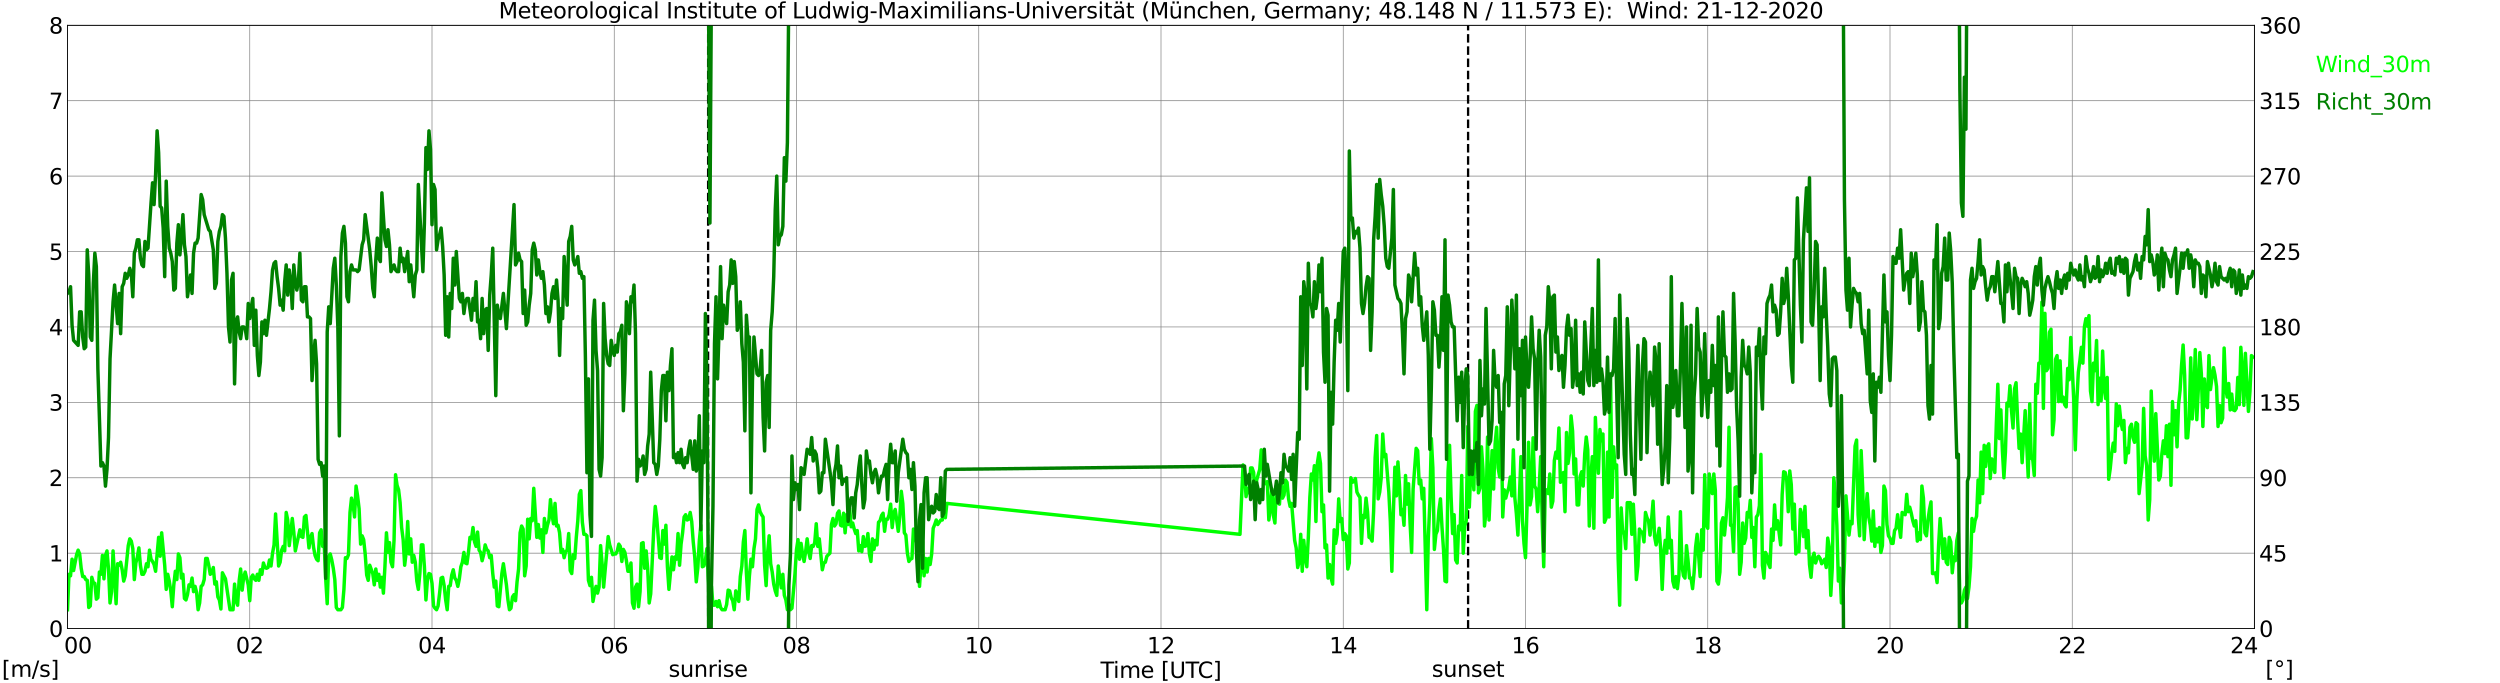 <?xml version="1.0" encoding="utf-8" standalone="no"?>
<!DOCTYPE svg PUBLIC "-//W3C//DTD SVG 1.1//EN"
  "http://www.w3.org/Graphics/SVG/1.1/DTD/svg11.dtd">
<svg xmlns:xlink="http://www.w3.org/1999/xlink" width="1085.4pt" height="296.64pt" viewBox="0 0 1085.4 296.64" xmlns="http://www.w3.org/2000/svg" version="1.1">
 <defs>
  <style type="text/css">*{stroke-linejoin: round; stroke-linecap: butt}</style>
 </defs>
 <g id="figure_1">
  <g id="patch_1">
   <path d="M 0 296.64 
L 1085.4 296.64 
L 1085.4 0 
L 0 0 
z
" style="fill: #ffffff"/>
  </g>
  <g id="axes_1">
   <g id="patch_2">
    <path d="M 29.306 272.909 
L 978.814 272.909 
L 978.814 10.976 
L 29.306 10.976 
z
" style="fill: #ffffff"/>
   </g>
   <g id="patch_3">
    <path d="M 978.814 272.909 
L 978.814 272.909 
L 978.814 10.976 
L 978.814 10.976 
z
" clip-path="url(#pa0c8ea3b9c)" style="fill: #d3d3d3; opacity: 0.25; stroke: #d3d3d3; stroke-linejoin: miter"/>
   </g>
   <g id="matplotlib.axis_1">
    <g id="xtick_1">
     <g id="line2d_1">
      <path d="M 29.306 272.909 
L 29.306 10.976 
" clip-path="url(#pa0c8ea3b9c)" style="fill: none; stroke: #808080; stroke-width: 0.3; stroke-linecap: square"/>
     </g>
     <g id="line2d_2"/>
     <g id="text_1">
      <!--    00 -->
      <g transform="translate(18.733 283.627) scale(0.095 -0.095)">
       <defs>
        <path id="DejaVuSans-20" transform="scale(0.016)"/>
        <path id="DejaVuSans-30" d="M 2034 4250 
Q 1547 4250 1301 3770 
Q 1056 3291 1056 2328 
Q 1056 1369 1301 889 
Q 1547 409 2034 409 
Q 2525 409 2770 889 
Q 3016 1369 3016 2328 
Q 3016 3291 2770 3770 
Q 2525 4250 2034 4250 
z
M 2034 4750 
Q 2819 4750 3233 4129 
Q 3647 3509 3647 2328 
Q 3647 1150 3233 529 
Q 2819 -91 2034 -91 
Q 1250 -91 836 529 
Q 422 1150 422 2328 
Q 422 3509 836 4129 
Q 1250 4750 2034 4750 
z
" transform="scale(0.016)"/>
       </defs>
       <use xlink:href="#DejaVuSans-20"/>
       <use xlink:href="#DejaVuSans-20" transform="translate(31.787 0)"/>
       <use xlink:href="#DejaVuSans-20" transform="translate(63.574 0)"/>
       <use xlink:href="#DejaVuSans-30" transform="translate(95.361 0)"/>
       <use xlink:href="#DejaVuSans-30" transform="translate(158.984 0)"/>
      </g>
     </g>
    </g>
    <g id="xtick_2">
     <g id="line2d_3">
      <path d="M 108.431 272.909 
L 108.431 10.976 
" clip-path="url(#pa0c8ea3b9c)" style="fill: none; stroke: #808080; stroke-width: 0.3; stroke-linecap: square"/>
     </g>
     <g id="line2d_4"/>
     <g id="text_2">
      <!-- 02 -->
      <g transform="translate(102.387 283.627) scale(0.095 -0.095)">
       <defs>
        <path id="DejaVuSans-32" d="M 1228 531 
L 3431 531 
L 3431 0 
L 469 0 
L 469 531 
Q 828 903 1448 1529 
Q 2069 2156 2228 2338 
Q 2531 2678 2651 2914 
Q 2772 3150 2772 3378 
Q 2772 3750 2511 3984 
Q 2250 4219 1831 4219 
Q 1534 4219 1204 4116 
Q 875 4013 500 3803 
L 500 4441 
Q 881 4594 1212 4672 
Q 1544 4750 1819 4750 
Q 2544 4750 2975 4387 
Q 3406 4025 3406 3419 
Q 3406 3131 3298 2873 
Q 3191 2616 2906 2266 
Q 2828 2175 2409 1742 
Q 1991 1309 1228 531 
z
" transform="scale(0.016)"/>
       </defs>
       <use xlink:href="#DejaVuSans-30"/>
       <use xlink:href="#DejaVuSans-32" transform="translate(63.623 0)"/>
      </g>
     </g>
    </g>
    <g id="xtick_3">
     <g id="line2d_5">
      <path d="M 187.557 272.909 
L 187.557 10.976 
" clip-path="url(#pa0c8ea3b9c)" style="fill: none; stroke: #808080; stroke-width: 0.3; stroke-linecap: square"/>
     </g>
     <g id="line2d_6"/>
     <g id="text_3">
      <!-- 04 -->
      <g transform="translate(181.513 283.627) scale(0.095 -0.095)">
       <defs>
        <path id="DejaVuSans-34" d="M 2419 4116 
L 825 1625 
L 2419 1625 
L 2419 4116 
z
M 2253 4666 
L 3047 4666 
L 3047 1625 
L 3713 1625 
L 3713 1100 
L 3047 1100 
L 3047 0 
L 2419 0 
L 2419 1100 
L 313 1100 
L 313 1709 
L 2253 4666 
z
" transform="scale(0.016)"/>
       </defs>
       <use xlink:href="#DejaVuSans-30"/>
       <use xlink:href="#DejaVuSans-34" transform="translate(63.623 0)"/>
      </g>
     </g>
    </g>
    <g id="xtick_4">
     <g id="line2d_7">
      <path d="M 266.683 272.909 
L 266.683 10.976 
" clip-path="url(#pa0c8ea3b9c)" style="fill: none; stroke: #808080; stroke-width: 0.3; stroke-linecap: square"/>
     </g>
     <g id="line2d_8"/>
     <g id="text_4">
      <!-- 06 -->
      <g transform="translate(260.638 283.627) scale(0.095 -0.095)">
       <defs>
        <path id="DejaVuSans-36" d="M 2113 2584 
Q 1688 2584 1439 2293 
Q 1191 2003 1191 1497 
Q 1191 994 1439 701 
Q 1688 409 2113 409 
Q 2538 409 2786 701 
Q 3034 994 3034 1497 
Q 3034 2003 2786 2293 
Q 2538 2584 2113 2584 
z
M 3366 4563 
L 3366 3988 
Q 3128 4100 2886 4159 
Q 2644 4219 2406 4219 
Q 1781 4219 1451 3797 
Q 1122 3375 1075 2522 
Q 1259 2794 1537 2939 
Q 1816 3084 2150 3084 
Q 2853 3084 3261 2657 
Q 3669 2231 3669 1497 
Q 3669 778 3244 343 
Q 2819 -91 2113 -91 
Q 1303 -91 875 529 
Q 447 1150 447 2328 
Q 447 3434 972 4092 
Q 1497 4750 2381 4750 
Q 2619 4750 2861 4703 
Q 3103 4656 3366 4563 
z
" transform="scale(0.016)"/>
       </defs>
       <use xlink:href="#DejaVuSans-30"/>
       <use xlink:href="#DejaVuSans-36" transform="translate(63.623 0)"/>
      </g>
     </g>
    </g>
    <g id="xtick_5">
     <g id="line2d_9">
      <path d="M 345.808 272.909 
L 345.808 10.976 
" clip-path="url(#pa0c8ea3b9c)" style="fill: none; stroke: #808080; stroke-width: 0.3; stroke-linecap: square"/>
     </g>
     <g id="line2d_10"/>
     <g id="text_5">
      <!-- 08 -->
      <g transform="translate(339.764 283.627) scale(0.095 -0.095)">
       <defs>
        <path id="DejaVuSans-38" d="M 2034 2216 
Q 1584 2216 1326 1975 
Q 1069 1734 1069 1313 
Q 1069 891 1326 650 
Q 1584 409 2034 409 
Q 2484 409 2743 651 
Q 3003 894 3003 1313 
Q 3003 1734 2745 1975 
Q 2488 2216 2034 2216 
z
M 1403 2484 
Q 997 2584 770 2862 
Q 544 3141 544 3541 
Q 544 4100 942 4425 
Q 1341 4750 2034 4750 
Q 2731 4750 3128 4425 
Q 3525 4100 3525 3541 
Q 3525 3141 3298 2862 
Q 3072 2584 2669 2484 
Q 3125 2378 3379 2068 
Q 3634 1759 3634 1313 
Q 3634 634 3220 271 
Q 2806 -91 2034 -91 
Q 1263 -91 848 271 
Q 434 634 434 1313 
Q 434 1759 690 2068 
Q 947 2378 1403 2484 
z
M 1172 3481 
Q 1172 3119 1398 2916 
Q 1625 2713 2034 2713 
Q 2441 2713 2670 2916 
Q 2900 3119 2900 3481 
Q 2900 3844 2670 4047 
Q 2441 4250 2034 4250 
Q 1625 4250 1398 4047 
Q 1172 3844 1172 3481 
z
" transform="scale(0.016)"/>
       </defs>
       <use xlink:href="#DejaVuSans-30"/>
       <use xlink:href="#DejaVuSans-38" transform="translate(63.623 0)"/>
      </g>
     </g>
    </g>
    <g id="xtick_6">
     <g id="line2d_11">
      <path d="M 424.934 272.909 
L 424.934 10.976 
" clip-path="url(#pa0c8ea3b9c)" style="fill: none; stroke: #808080; stroke-width: 0.3; stroke-linecap: square"/>
     </g>
     <g id="line2d_12"/>
     <g id="text_6">
      <!-- 10 -->
      <g transform="translate(418.89 283.627) scale(0.095 -0.095)">
       <defs>
        <path id="DejaVuSans-31" d="M 794 531 
L 1825 531 
L 1825 4091 
L 703 3866 
L 703 4441 
L 1819 4666 
L 2450 4666 
L 2450 531 
L 3481 531 
L 3481 0 
L 794 0 
L 794 531 
z
" transform="scale(0.016)"/>
       </defs>
       <use xlink:href="#DejaVuSans-31"/>
       <use xlink:href="#DejaVuSans-30" transform="translate(63.623 0)"/>
      </g>
     </g>
    </g>
    <g id="xtick_7">
     <g id="line2d_13">
      <path d="M 504.06 272.909 
L 504.06 10.976 
" clip-path="url(#pa0c8ea3b9c)" style="fill: none; stroke: #808080; stroke-width: 0.3; stroke-linecap: square"/>
     </g>
     <g id="line2d_14"/>
     <g id="text_7">
      <!-- 12 -->
      <g transform="translate(498.015 283.627) scale(0.095 -0.095)">
       <use xlink:href="#DejaVuSans-31"/>
       <use xlink:href="#DejaVuSans-32" transform="translate(63.623 0)"/>
      </g>
     </g>
    </g>
    <g id="xtick_8">
     <g id="line2d_15">
      <path d="M 583.185 272.909 
L 583.185 10.976 
" clip-path="url(#pa0c8ea3b9c)" style="fill: none; stroke: #808080; stroke-width: 0.3; stroke-linecap: square"/>
     </g>
     <g id="line2d_16"/>
     <g id="text_8">
      <!-- 14 -->
      <g transform="translate(577.141 283.627) scale(0.095 -0.095)">
       <use xlink:href="#DejaVuSans-31"/>
       <use xlink:href="#DejaVuSans-34" transform="translate(63.623 0)"/>
      </g>
     </g>
    </g>
    <g id="xtick_9">
     <g id="line2d_17">
      <path d="M 662.311 272.909 
L 662.311 10.976 
" clip-path="url(#pa0c8ea3b9c)" style="fill: none; stroke: #808080; stroke-width: 0.3; stroke-linecap: square"/>
     </g>
     <g id="line2d_18"/>
     <g id="text_9">
      <!-- 16 -->
      <g transform="translate(656.267 283.627) scale(0.095 -0.095)">
       <use xlink:href="#DejaVuSans-31"/>
       <use xlink:href="#DejaVuSans-36" transform="translate(63.623 0)"/>
      </g>
     </g>
    </g>
    <g id="xtick_10">
     <g id="line2d_19">
      <path d="M 741.437 272.909 
L 741.437 10.976 
" clip-path="url(#pa0c8ea3b9c)" style="fill: none; stroke: #808080; stroke-width: 0.3; stroke-linecap: square"/>
     </g>
     <g id="line2d_20"/>
     <g id="text_10">
      <!-- 18 -->
      <g transform="translate(735.392 283.627) scale(0.095 -0.095)">
       <use xlink:href="#DejaVuSans-31"/>
       <use xlink:href="#DejaVuSans-38" transform="translate(63.623 0)"/>
      </g>
     </g>
    </g>
    <g id="xtick_11">
     <g id="line2d_21">
      <path d="M 820.562 272.909 
L 820.562 10.976 
" clip-path="url(#pa0c8ea3b9c)" style="fill: none; stroke: #808080; stroke-width: 0.3; stroke-linecap: square"/>
     </g>
     <g id="line2d_22"/>
     <g id="text_11">
      <!-- 20 -->
      <g transform="translate(814.518 283.627) scale(0.095 -0.095)">
       <use xlink:href="#DejaVuSans-32"/>
       <use xlink:href="#DejaVuSans-30" transform="translate(63.623 0)"/>
      </g>
     </g>
    </g>
    <g id="xtick_12">
     <g id="line2d_23">
      <path d="M 899.688 272.909 
L 899.688 10.976 
" clip-path="url(#pa0c8ea3b9c)" style="fill: none; stroke: #808080; stroke-width: 0.3; stroke-linecap: square"/>
     </g>
     <g id="line2d_24"/>
     <g id="text_12">
      <!-- 22 -->
      <g transform="translate(893.644 283.627) scale(0.095 -0.095)">
       <use xlink:href="#DejaVuSans-32"/>
       <use xlink:href="#DejaVuSans-32" transform="translate(63.623 0)"/>
      </g>
     </g>
    </g>
    <g id="xtick_13">
     <g id="line2d_25">
      <path d="M 978.814 272.909 
L 978.814 10.976 
" clip-path="url(#pa0c8ea3b9c)" style="fill: none; stroke: #808080; stroke-width: 0.3; stroke-linecap: square"/>
     </g>
     <g id="line2d_26"/>
     <g id="text_13">
      <!-- 24    -->
      <g transform="translate(968.241 283.627) scale(0.095 -0.095)">
       <use xlink:href="#DejaVuSans-32"/>
       <use xlink:href="#DejaVuSans-34" transform="translate(63.623 0)"/>
       <use xlink:href="#DejaVuSans-20" transform="translate(127.246 0)"/>
       <use xlink:href="#DejaVuSans-20" transform="translate(159.033 0)"/>
       <use xlink:href="#DejaVuSans-20" transform="translate(190.82 0)"/>
      </g>
     </g>
    </g>
    <g id="text_14">
     <!-- Time [UTC] -->
     <g transform="translate(477.806 294.322) scale(0.095 -0.095)">
      <defs>
       <path id="DejaVuSans-54" d="M -19 4666 
L 3928 4666 
L 3928 4134 
L 2272 4134 
L 2272 0 
L 1638 0 
L 1638 4134 
L -19 4134 
L -19 4666 
z
" transform="scale(0.016)"/>
       <path id="DejaVuSans-69" d="M 603 3500 
L 1178 3500 
L 1178 0 
L 603 0 
L 603 3500 
z
M 603 4863 
L 1178 4863 
L 1178 4134 
L 603 4134 
L 603 4863 
z
" transform="scale(0.016)"/>
       <path id="DejaVuSans-6d" d="M 3328 2828 
Q 3544 3216 3844 3400 
Q 4144 3584 4550 3584 
Q 5097 3584 5394 3201 
Q 5691 2819 5691 2113 
L 5691 0 
L 5113 0 
L 5113 2094 
Q 5113 2597 4934 2840 
Q 4756 3084 4391 3084 
Q 3944 3084 3684 2787 
Q 3425 2491 3425 1978 
L 3425 0 
L 2847 0 
L 2847 2094 
Q 2847 2600 2669 2842 
Q 2491 3084 2119 3084 
Q 1678 3084 1418 2786 
Q 1159 2488 1159 1978 
L 1159 0 
L 581 0 
L 581 3500 
L 1159 3500 
L 1159 2956 
Q 1356 3278 1631 3431 
Q 1906 3584 2284 3584 
Q 2666 3584 2933 3390 
Q 3200 3197 3328 2828 
z
" transform="scale(0.016)"/>
       <path id="DejaVuSans-65" d="M 3597 1894 
L 3597 1613 
L 953 1613 
Q 991 1019 1311 708 
Q 1631 397 2203 397 
Q 2534 397 2845 478 
Q 3156 559 3463 722 
L 3463 178 
Q 3153 47 2828 -22 
Q 2503 -91 2169 -91 
Q 1331 -91 842 396 
Q 353 884 353 1716 
Q 353 2575 817 3079 
Q 1281 3584 2069 3584 
Q 2775 3584 3186 3129 
Q 3597 2675 3597 1894 
z
M 3022 2063 
Q 3016 2534 2758 2815 
Q 2500 3097 2075 3097 
Q 1594 3097 1305 2825 
Q 1016 2553 972 2059 
L 3022 2063 
z
" transform="scale(0.016)"/>
       <path id="DejaVuSans-5b" d="M 550 4863 
L 1875 4863 
L 1875 4416 
L 1125 4416 
L 1125 -397 
L 1875 -397 
L 1875 -844 
L 550 -844 
L 550 4863 
z
" transform="scale(0.016)"/>
       <path id="DejaVuSans-55" d="M 556 4666 
L 1191 4666 
L 1191 1831 
Q 1191 1081 1462 751 
Q 1734 422 2344 422 
Q 2950 422 3222 751 
Q 3494 1081 3494 1831 
L 3494 4666 
L 4128 4666 
L 4128 1753 
Q 4128 841 3676 375 
Q 3225 -91 2344 -91 
Q 1459 -91 1007 375 
Q 556 841 556 1753 
L 556 4666 
z
" transform="scale(0.016)"/>
       <path id="DejaVuSans-43" d="M 4122 4306 
L 4122 3641 
Q 3803 3938 3442 4084 
Q 3081 4231 2675 4231 
Q 1875 4231 1450 3742 
Q 1025 3253 1025 2328 
Q 1025 1406 1450 917 
Q 1875 428 2675 428 
Q 3081 428 3442 575 
Q 3803 722 4122 1019 
L 4122 359 
Q 3791 134 3420 21 
Q 3050 -91 2638 -91 
Q 1578 -91 968 557 
Q 359 1206 359 2328 
Q 359 3453 968 4101 
Q 1578 4750 2638 4750 
Q 3056 4750 3426 4639 
Q 3797 4528 4122 4306 
z
" transform="scale(0.016)"/>
       <path id="DejaVuSans-5d" d="M 1947 4863 
L 1947 -844 
L 622 -844 
L 622 -397 
L 1369 -397 
L 1369 4416 
L 622 4416 
L 622 4863 
L 1947 4863 
z
" transform="scale(0.016)"/>
      </defs>
      <use xlink:href="#DejaVuSans-54"/>
      <use xlink:href="#DejaVuSans-69" transform="translate(57.959 0)"/>
      <use xlink:href="#DejaVuSans-6d" transform="translate(85.742 0)"/>
      <use xlink:href="#DejaVuSans-65" transform="translate(183.154 0)"/>
      <use xlink:href="#DejaVuSans-20" transform="translate(244.678 0)"/>
      <use xlink:href="#DejaVuSans-5b" transform="translate(276.465 0)"/>
      <use xlink:href="#DejaVuSans-55" transform="translate(315.479 0)"/>
      <use xlink:href="#DejaVuSans-54" transform="translate(388.672 0)"/>
      <use xlink:href="#DejaVuSans-43" transform="translate(443.881 0)"/>
      <use xlink:href="#DejaVuSans-5d" transform="translate(513.705 0)"/>
     </g>
    </g>
   </g>
   <g id="matplotlib.axis_2">
    <g id="ytick_1">
     <g id="line2d_27">
      <path d="M 29.306 272.909 
L 978.814 272.909 
" clip-path="url(#pa0c8ea3b9c)" style="fill: none; stroke: #808080; stroke-width: 0.3; stroke-linecap: square"/>
     </g>
     <g id="line2d_28"/>
     <g id="text_15">
      <!-- 0 -->
      <g transform="translate(21.261 276.518) scale(0.095 -0.095)">
       <use xlink:href="#DejaVuSans-30"/>
      </g>
     </g>
    </g>
    <g id="ytick_2">
     <g id="line2d_29">
      <path d="M 29.306 240.167 
L 978.814 240.167 
" clip-path="url(#pa0c8ea3b9c)" style="fill: none; stroke: #808080; stroke-width: 0.3; stroke-linecap: square"/>
     </g>
     <g id="line2d_30"/>
     <g id="text_16">
      <!-- 1 -->
      <g transform="translate(21.261 243.776) scale(0.095 -0.095)">
       <use xlink:href="#DejaVuSans-31"/>
      </g>
     </g>
    </g>
    <g id="ytick_3">
     <g id="line2d_31">
      <path d="M 29.306 207.426 
L 978.814 207.426 
" clip-path="url(#pa0c8ea3b9c)" style="fill: none; stroke: #808080; stroke-width: 0.3; stroke-linecap: square"/>
     </g>
     <g id="line2d_32"/>
     <g id="text_17">
      <!-- 2 -->
      <g transform="translate(21.261 211.035) scale(0.095 -0.095)">
       <use xlink:href="#DejaVuSans-32"/>
      </g>
     </g>
    </g>
    <g id="ytick_4">
     <g id="line2d_33">
      <path d="M 29.306 174.684 
L 978.814 174.684 
" clip-path="url(#pa0c8ea3b9c)" style="fill: none; stroke: #808080; stroke-width: 0.3; stroke-linecap: square"/>
     </g>
     <g id="line2d_34"/>
     <g id="text_18">
      <!-- 3 -->
      <g transform="translate(21.261 178.293) scale(0.095 -0.095)">
       <defs>
        <path id="DejaVuSans-33" d="M 2597 2516 
Q 3050 2419 3304 2112 
Q 3559 1806 3559 1356 
Q 3559 666 3084 287 
Q 2609 -91 1734 -91 
Q 1441 -91 1130 -33 
Q 819 25 488 141 
L 488 750 
Q 750 597 1062 519 
Q 1375 441 1716 441 
Q 2309 441 2620 675 
Q 2931 909 2931 1356 
Q 2931 1769 2642 2001 
Q 2353 2234 1838 2234 
L 1294 2234 
L 1294 2753 
L 1863 2753 
Q 2328 2753 2575 2939 
Q 2822 3125 2822 3475 
Q 2822 3834 2567 4026 
Q 2313 4219 1838 4219 
Q 1578 4219 1281 4162 
Q 984 4106 628 3988 
L 628 4550 
Q 988 4650 1302 4700 
Q 1616 4750 1894 4750 
Q 2613 4750 3031 4423 
Q 3450 4097 3450 3541 
Q 3450 3153 3228 2886 
Q 3006 2619 2597 2516 
z
" transform="scale(0.016)"/>
       </defs>
       <use xlink:href="#DejaVuSans-33"/>
      </g>
     </g>
    </g>
    <g id="ytick_5">
     <g id="line2d_35">
      <path d="M 29.306 141.942 
L 978.814 141.942 
" clip-path="url(#pa0c8ea3b9c)" style="fill: none; stroke: #808080; stroke-width: 0.3; stroke-linecap: square"/>
     </g>
     <g id="line2d_36"/>
     <g id="text_19">
      <!-- 4 -->
      <g transform="translate(21.261 145.551) scale(0.095 -0.095)">
       <use xlink:href="#DejaVuSans-34"/>
      </g>
     </g>
    </g>
    <g id="ytick_6">
     <g id="line2d_37">
      <path d="M 29.306 109.201 
L 978.814 109.201 
" clip-path="url(#pa0c8ea3b9c)" style="fill: none; stroke: #808080; stroke-width: 0.3; stroke-linecap: square"/>
     </g>
     <g id="line2d_38"/>
     <g id="text_20">
      <!-- 5 -->
      <g transform="translate(21.261 112.81) scale(0.095 -0.095)">
       <defs>
        <path id="DejaVuSans-35" d="M 691 4666 
L 3169 4666 
L 3169 4134 
L 1269 4134 
L 1269 2991 
Q 1406 3038 1543 3061 
Q 1681 3084 1819 3084 
Q 2600 3084 3056 2656 
Q 3513 2228 3513 1497 
Q 3513 744 3044 326 
Q 2575 -91 1722 -91 
Q 1428 -91 1123 -41 
Q 819 9 494 109 
L 494 744 
Q 775 591 1075 516 
Q 1375 441 1709 441 
Q 2250 441 2565 725 
Q 2881 1009 2881 1497 
Q 2881 1984 2565 2268 
Q 2250 2553 1709 2553 
Q 1456 2553 1204 2497 
Q 953 2441 691 2322 
L 691 4666 
z
" transform="scale(0.016)"/>
       </defs>
       <use xlink:href="#DejaVuSans-35"/>
      </g>
     </g>
    </g>
    <g id="ytick_7">
     <g id="line2d_39">
      <path d="M 29.306 76.459 
L 978.814 76.459 
" clip-path="url(#pa0c8ea3b9c)" style="fill: none; stroke: #808080; stroke-width: 0.3; stroke-linecap: square"/>
     </g>
     <g id="line2d_40"/>
     <g id="text_21">
      <!-- 6 -->
      <g transform="translate(21.261 80.068) scale(0.095 -0.095)">
       <use xlink:href="#DejaVuSans-36"/>
      </g>
     </g>
    </g>
    <g id="ytick_8">
     <g id="line2d_41">
      <path d="M 29.306 43.717 
L 978.814 43.717 
" clip-path="url(#pa0c8ea3b9c)" style="fill: none; stroke: #808080; stroke-width: 0.3; stroke-linecap: square"/>
     </g>
     <g id="line2d_42"/>
     <g id="text_22">
      <!-- 7 -->
      <g transform="translate(21.261 47.327) scale(0.095 -0.095)">
       <defs>
        <path id="DejaVuSans-37" d="M 525 4666 
L 3525 4666 
L 3525 4397 
L 1831 0 
L 1172 0 
L 2766 4134 
L 525 4134 
L 525 4666 
z
" transform="scale(0.016)"/>
       </defs>
       <use xlink:href="#DejaVuSans-37"/>
      </g>
     </g>
    </g>
    <g id="ytick_9">
     <g id="line2d_43">
      <path d="M 29.306 10.976 
L 978.814 10.976 
" clip-path="url(#pa0c8ea3b9c)" style="fill: none; stroke: #808080; stroke-width: 0.3; stroke-linecap: square"/>
     </g>
     <g id="line2d_44"/>
     <g id="text_23">
      <!-- 8 -->
      <g transform="translate(21.261 14.585) scale(0.095 -0.095)">
       <use xlink:href="#DejaVuSans-38"/>
      </g>
     </g>
    </g>
   </g>
   <g id="line2d_45">
    <path d="M 307.432 272.909 
L 307.432 10.976 
" clip-path="url(#pa0c8ea3b9c)" style="fill: none; stroke-dasharray: 3.7,1.6; stroke-dashoffset: 0; stroke: #000000"/>
   </g>
   <g id="line2d_46">
    <path d="M 637.386 272.909 
L 637.386 10.976 
" clip-path="url(#pa0c8ea3b9c)" style="fill: none; stroke-dasharray: 3.7,1.6; stroke-dashoffset: 0; stroke: #000000"/>
   </g>
   <g id="line2d_47">
    <path d="M 29.306 264.723 
L 29.965 249.335 
L 30.625 249.99 
L 31.284 242.786 
L 31.943 247.698 
L 33.262 240.822 
L 33.921 238.857 
L 34.581 240.495 
L 35.24 246.715 
L 35.9 250.317 
L 36.559 250.317 
L 37.218 251.627 
L 37.878 251.954 
L 38.537 263.741 
L 39.197 263.086 
L 39.856 250.644 
L 40.515 252.936 
L 41.175 253.264 
L 41.834 260.14 
L 42.493 259.485 
L 43.153 248.353 
L 43.812 249.335 
L 44.472 241.149 
L 45.131 251.299 
L 45.79 241.149 
L 46.45 239.185 
L 47.109 247.043 
L 47.768 261.777 
L 48.428 256.865 
L 49.087 239.185 
L 50.406 262.104 
L 51.065 244.751 
L 51.725 245.406 
L 52.384 244.096 
L 53.043 247.37 
L 53.703 252.282 
L 54.362 249.99 
L 55.681 236.893 
L 56.34 233.946 
L 57 234.928 
L 57.659 238.203 
L 58.319 251.627 
L 58.978 244.424 
L 59.637 241.804 
L 60.297 237.875 
L 60.956 245.406 
L 61.615 249.335 
L 62.275 249.335 
L 62.934 248.025 
L 63.594 244.751 
L 64.253 246.061 
L 64.912 238.857 
L 65.572 242.786 
L 66.231 243.769 
L 66.89 245.078 
L 67.55 248.025 
L 68.869 233.291 
L 69.528 241.477 
L 70.187 231.327 
L 71.506 245.406 
L 72.166 255.883 
L 72.825 249.335 
L 73.484 252.282 
L 74.144 256.538 
L 74.803 263.414 
L 75.462 253.919 
L 76.122 248.025 
L 76.781 251.627 
L 77.441 240.495 
L 78.1 242.132 
L 78.759 250.972 
L 79.419 249.335 
L 80.078 259.812 
L 80.737 260.467 
L 81.397 258.175 
L 82.056 253.919 
L 82.716 254.573 
L 83.375 250.972 
L 84.034 256.865 
L 84.694 254.573 
L 85.353 257.193 
L 86.013 264.723 
L 86.672 261.777 
L 87.331 254.573 
L 87.991 253.919 
L 88.65 251.627 
L 89.309 242.459 
L 89.969 242.459 
L 90.628 245.406 
L 91.288 249.335 
L 91.947 248.68 
L 92.606 246.388 
L 93.266 253.591 
L 93.925 252.609 
L 94.584 259.157 
L 95.244 260.467 
L 95.903 264.396 
L 96.563 248.68 
L 97.881 251.299 
L 99.86 264.723 
L 101.178 264.723 
L 101.838 253.591 
L 102.497 260.794 
L 103.156 262.759 
L 103.816 252.282 
L 104.475 247.043 
L 105.135 256.211 
L 105.794 250.644 
L 106.453 248.353 
L 107.772 253.919 
L 108.431 260.794 
L 109.091 250.644 
L 109.75 249.662 
L 110.41 251.299 
L 111.069 251.954 
L 111.728 249.335 
L 112.388 251.954 
L 113.047 247.37 
L 113.707 249.335 
L 114.366 244.424 
L 115.025 246.388 
L 115.685 246.715 
L 116.344 246.388 
L 117.003 243.114 
L 117.663 245.733 
L 118.322 240.167 
L 118.982 236.566 
L 119.641 223.142 
L 120.96 245.733 
L 121.619 244.096 
L 122.278 238.857 
L 122.938 237.22 
L 123.597 239.185 
L 124.257 222.487 
L 124.916 225.761 
L 125.575 236.893 
L 126.894 225.106 
L 127.553 231 
L 128.213 239.185 
L 130.191 230.017 
L 130.85 232.964 
L 131.51 233.291 
L 132.169 224.451 
L 132.829 223.796 
L 134.147 237.875 
L 134.807 233.291 
L 135.466 231.654 
L 136.125 237.548 
L 136.785 241.149 
L 137.444 242.786 
L 138.104 243.441 
L 138.763 231.327 
L 139.422 230.017 
L 140.082 237.22 
L 140.741 235.911 
L 141.4 251.299 
L 142.06 262.104 
L 142.719 241.477 
L 143.379 240.495 
L 144.038 243.114 
L 144.697 246.715 
L 145.357 251.627 
L 146.016 263.741 
L 146.676 264.723 
L 147.994 264.723 
L 148.654 263.741 
L 149.313 255.883 
L 149.972 242.132 
L 150.632 242.459 
L 151.291 240.822 
L 151.951 222.487 
L 152.61 216.266 
L 153.269 218.885 
L 153.929 224.451 
L 154.588 211.027 
L 155.247 215.284 
L 155.907 220.85 
L 156.566 236.238 
L 157.226 232.637 
L 157.885 234.274 
L 158.544 240.495 
L 159.204 249.662 
L 159.863 251.954 
L 160.523 245.406 
L 161.841 249.007 
L 162.501 253.919 
L 163.16 247.043 
L 163.819 251.954 
L 164.479 249.335 
L 165.138 254.901 
L 165.798 250.644 
L 166.457 257.52 
L 167.116 246.061 
L 167.776 231.327 
L 168.435 239.84 
L 169.094 235.583 
L 169.754 244.096 
L 170.413 246.061 
L 171.073 234.601 
L 171.732 206.116 
L 172.391 210.7 
L 173.051 212.664 
L 173.71 218.23 
L 174.37 229.035 
L 175.029 234.274 
L 175.688 245.406 
L 176.348 239.84 
L 177.007 226.416 
L 177.666 240.495 
L 178.326 233.946 
L 178.985 244.096 
L 179.645 241.149 
L 180.304 244.096 
L 180.963 252.282 
L 181.623 255.883 
L 182.282 249.007 
L 182.941 236.566 
L 183.601 236.566 
L 184.26 246.061 
L 184.92 260.467 
L 185.579 251.627 
L 186.238 249.007 
L 186.898 249.335 
L 187.557 253.264 
L 188.216 263.086 
L 188.876 264.069 
L 189.535 264.723 
L 190.195 263.086 
L 190.854 257.52 
L 191.513 250.972 
L 192.173 250.644 
L 192.832 254.246 
L 193.492 260.467 
L 194.151 264.723 
L 194.81 254.573 
L 195.47 254.246 
L 196.129 249.662 
L 196.788 247.37 
L 197.448 250.972 
L 198.107 251.954 
L 198.767 254.573 
L 199.426 251.299 
L 200.085 246.061 
L 200.745 244.096 
L 201.404 239.84 
L 202.063 244.424 
L 202.723 244.751 
L 203.382 239.84 
L 204.042 233.291 
L 204.701 233.946 
L 205.36 229.035 
L 206.02 235.256 
L 206.679 237.22 
L 207.339 231 
L 207.998 238.857 
L 208.657 239.84 
L 209.317 243.441 
L 209.976 240.822 
L 210.635 236.566 
L 211.295 238.53 
L 211.954 239.185 
L 212.614 242.132 
L 213.273 241.149 
L 213.932 249.007 
L 214.592 254.901 
L 215.251 252.282 
L 215.91 263.086 
L 216.57 263.414 
L 217.889 249.007 
L 218.548 244.751 
L 219.867 253.919 
L 220.526 260.467 
L 221.186 264.723 
L 221.845 264.069 
L 222.504 259.157 
L 223.164 258.175 
L 223.823 260.794 
L 224.482 252.609 
L 225.142 247.043 
L 225.801 231.327 
L 226.461 228.38 
L 227.12 229.69 
L 227.779 249.99 
L 228.439 245.733 
L 229.098 225.433 
L 229.757 233.946 
L 230.417 225.106 
L 231.076 226.088 
L 231.736 212.009 
L 233.054 233.291 
L 233.714 227.725 
L 234.373 233.619 
L 235.033 230.017 
L 235.692 239.84 
L 236.351 225.106 
L 237.011 231.327 
L 237.67 228.053 
L 238.329 225.761 
L 238.989 216.921 
L 239.648 223.469 
L 240.308 227.398 
L 240.967 218.558 
L 241.626 228.38 
L 242.286 228.053 
L 242.945 231.327 
L 243.604 239.84 
L 244.264 238.53 
L 244.923 242.132 
L 245.583 239.512 
L 246.242 238.857 
L 246.901 231.654 
L 247.561 247.698 
L 248.22 249.007 
L 248.88 240.822 
L 249.539 242.459 
L 250.198 233.291 
L 250.858 226.088 
L 251.517 214.629 
L 252.176 212.992 
L 252.836 226.743 
L 253.495 231.982 
L 254.155 231.982 
L 254.814 232.637 
L 255.473 251.954 
L 256.133 254.246 
L 256.792 250.644 
L 257.451 261.122 
L 258.111 257.52 
L 258.77 254.573 
L 259.43 257.52 
L 260.089 254.901 
L 260.748 236.893 
L 261.408 244.751 
L 262.067 254.901 
L 264.045 232.964 
L 264.705 236.566 
L 266.023 240.822 
L 266.683 240.495 
L 267.342 240.495 
L 268.002 239.185 
L 268.661 236.238 
L 269.32 237.22 
L 269.98 243.769 
L 270.639 238.53 
L 271.298 239.84 
L 271.958 243.441 
L 272.617 248.025 
L 273.277 248.025 
L 273.936 244.424 
L 274.595 261.777 
L 275.255 264.069 
L 275.914 254.901 
L 276.573 253.591 
L 277.233 263.414 
L 277.892 256.865 
L 278.552 235.911 
L 279.211 235.583 
L 279.87 246.715 
L 280.53 239.185 
L 281.189 246.715 
L 281.849 261.777 
L 282.508 257.848 
L 283.827 229.69 
L 284.486 219.867 
L 285.145 225.106 
L 286.464 242.132 
L 287.124 242.459 
L 287.783 230.345 
L 288.442 236.238 
L 289.102 228.053 
L 289.761 246.061 
L 290.42 255.883 
L 291.739 241.804 
L 292.399 247.37 
L 293.058 241.804 
L 293.717 242.786 
L 294.377 231.654 
L 295.036 245.406 
L 295.696 236.238 
L 296.355 231.327 
L 297.014 224.451 
L 297.674 223.469 
L 298.333 225.761 
L 298.992 225.433 
L 299.652 222.487 
L 300.311 226.416 
L 300.971 235.256 
L 301.63 241.804 
L 302.289 252.609 
L 302.949 246.715 
L 303.608 234.928 
L 304.267 228.053 
L 304.927 246.061 
L 305.586 245.733 
L 306.246 243.441 
L 306.905 238.203 
L 307.564 251.954 
L 308.224 261.449 
L 308.883 254.573 
L 309.543 262.759 
L 310.202 262.759 
L 310.861 261.122 
L 311.521 263.414 
L 312.18 260.794 
L 312.839 263.741 
L 313.499 264.723 
L 314.818 264.723 
L 315.477 262.431 
L 316.136 256.211 
L 316.796 256.538 
L 317.455 259.485 
L 318.114 260.794 
L 318.774 264.723 
L 319.433 256.538 
L 320.752 261.122 
L 321.411 250.317 
L 322.071 245.733 
L 322.73 235.256 
L 323.39 230.345 
L 324.049 248.68 
L 324.708 260.14 
L 325.368 249.99 
L 326.027 242.786 
L 326.686 246.061 
L 327.346 238.203 
L 328.005 233.946 
L 328.665 221.177 
L 329.324 219.213 
L 329.983 222.159 
L 330.643 223.469 
L 331.302 224.451 
L 331.961 245.406 
L 332.621 254.246 
L 333.28 239.84 
L 333.94 232.637 
L 334.599 244.751 
L 335.258 248.353 
L 335.918 253.591 
L 336.577 256.538 
L 337.236 258.502 
L 337.896 245.733 
L 338.555 250.972 
L 339.215 255.228 
L 339.874 249.335 
L 340.533 258.502 
L 341.193 260.467 
L 341.852 264.723 
L 342.512 262.431 
L 343.171 264.723 
L 343.83 264.069 
L 345.149 249.007 
L 345.808 238.53 
L 346.468 234.274 
L 347.127 242.786 
L 347.787 235.911 
L 348.446 240.495 
L 349.105 243.769 
L 349.765 239.512 
L 350.424 233.946 
L 351.083 239.512 
L 351.743 242.459 
L 352.402 236.893 
L 353.062 237.22 
L 353.721 235.583 
L 354.38 227.398 
L 355.04 237.22 
L 355.699 233.946 
L 357.018 247.37 
L 357.677 244.424 
L 358.337 244.096 
L 358.996 241.477 
L 360.315 240.167 
L 360.974 227.725 
L 361.634 225.106 
L 362.293 228.38 
L 362.952 227.398 
L 363.612 222.814 
L 364.271 221.832 
L 364.93 228.053 
L 365.59 228.38 
L 366.249 222.814 
L 366.909 231.327 
L 367.568 223.469 
L 368.227 227.725 
L 368.887 220.85 
L 369.546 228.708 
L 370.206 227.071 
L 370.865 229.69 
L 371.524 231.654 
L 372.184 230.345 
L 372.843 239.185 
L 373.502 236.893 
L 374.162 239.512 
L 374.821 232.964 
L 375.481 237.22 
L 376.14 236.893 
L 376.799 231.654 
L 377.459 240.495 
L 378.118 243.769 
L 378.777 233.946 
L 379.437 238.53 
L 380.096 234.601 
L 380.756 236.566 
L 381.415 226.743 
L 382.074 226.088 
L 382.734 223.796 
L 383.393 222.814 
L 384.053 230.672 
L 384.712 225.433 
L 385.371 225.433 
L 386.031 223.469 
L 386.69 218.885 
L 387.349 229.035 
L 388.009 222.814 
L 388.668 221.177 
L 389.987 230.672 
L 390.646 224.451 
L 391.306 213.319 
L 391.965 218.558 
L 392.624 231.327 
L 393.284 232.309 
L 393.943 240.167 
L 394.603 243.769 
L 395.262 242.786 
L 395.921 242.459 
L 396.581 229.69 
L 397.24 232.964 
L 397.899 235.256 
L 398.559 238.857 
L 399.218 254.573 
L 400.537 235.256 
L 401.196 249.99 
L 401.856 242.459 
L 402.515 248.353 
L 403.175 242.459 
L 403.834 245.078 
L 404.493 240.495 
L 405.153 229.362 
L 405.812 227.725 
L 406.471 225.761 
L 407.131 227.725 
L 408.45 225.761 
L 409.109 225.761 
L 409.768 215.938 
L 410.428 224.779 
L 411.087 218.558 
L 538.348 231.982 
L 539.666 201.859 
L 540.326 205.134 
L 540.985 215.611 
L 541.644 212.009 
L 542.304 213.974 
L 542.963 203.169 
L 543.623 203.169 
L 544.282 205.134 
L 544.941 217.903 
L 545.601 208.408 
L 546.919 203.824 
L 547.579 195.311 
L 548.898 209.39 
L 549.557 210.045 
L 550.216 209.063 
L 550.876 225.761 
L 551.535 220.85 
L 552.195 212.337 
L 552.854 223.796 
L 553.513 227.071 
L 554.173 211.027 
L 554.832 211.027 
L 555.491 218.885 
L 556.151 208.735 
L 556.81 216.266 
L 557.47 214.956 
L 558.129 208.408 
L 558.788 209.39 
L 559.448 216.593 
L 560.107 219.867 
L 560.766 218.558 
L 562.085 234.601 
L 562.745 237.875 
L 563.404 246.388 
L 564.063 243.769 
L 564.723 231.982 
L 565.382 248.025 
L 566.042 234.601 
L 566.701 242.132 
L 567.36 246.061 
L 568.02 233.291 
L 568.679 215.938 
L 569.338 205.788 
L 569.998 208.408 
L 570.657 202.187 
L 571.317 226.416 
L 571.976 200.877 
L 572.635 196.621 
L 573.295 201.205 
L 573.954 222.159 
L 574.613 219.213 
L 575.273 237.875 
L 575.932 236.566 
L 576.592 250.972 
L 577.251 245.078 
L 577.91 250.972 
L 578.57 253.591 
L 579.229 230.017 
L 579.889 235.911 
L 580.548 231.982 
L 581.207 216.593 
L 581.867 226.416 
L 582.526 225.106 
L 583.185 234.274 
L 583.845 231.654 
L 584.504 232.637 
L 585.164 247.043 
L 585.823 244.424 
L 586.482 207.426 
L 587.142 209.39 
L 587.801 209.063 
L 588.46 207.753 
L 589.12 213.646 
L 589.779 214.956 
L 590.439 215.938 
L 591.098 235.911 
L 591.757 223.796 
L 592.417 224.779 
L 593.076 216.266 
L 593.736 222.159 
L 594.395 233.291 
L 595.054 233.619 
L 595.714 234.928 
L 596.373 221.832 
L 597.032 198.585 
L 597.692 189.09 
L 598.351 216.593 
L 599.011 213.646 
L 599.67 207.426 
L 600.329 188.435 
L 600.989 198.258 
L 601.648 197.276 
L 602.967 213.646 
L 603.626 226.416 
L 604.286 248.025 
L 604.945 222.487 
L 605.604 202.842 
L 606.264 215.284 
L 606.923 200.55 
L 607.582 210.372 
L 608.242 223.469 
L 608.901 221.177 
L 609.561 228.053 
L 610.22 206.443 
L 610.879 218.885 
L 611.539 210.045 
L 612.198 227.071 
L 612.858 239.84 
L 613.517 212.337 
L 614.836 194.656 
L 615.495 195.639 
L 616.154 210.045 
L 616.814 208.408 
L 617.473 216.593 
L 618.133 212.009 
L 619.451 264.723 
L 620.111 233.619 
L 620.77 218.558 
L 621.429 190.4 
L 622.089 203.169 
L 622.748 238.53 
L 623.408 231.982 
L 624.067 230.345 
L 624.726 221.504 
L 625.386 216.593 
L 626.045 228.708 
L 626.705 238.53 
L 627.364 252.282 
L 628.023 252.609 
L 628.683 204.806 
L 629.342 193.347 
L 630.001 215.611 
L 630.661 231.654 
L 631.32 223.469 
L 631.98 243.114 
L 632.639 244.424 
L 633.298 228.38 
L 633.958 230.017 
L 634.617 206.443 
L 635.276 240.167 
L 635.936 228.38 
L 636.595 226.088 
L 637.255 185.161 
L 637.914 220.195 
L 638.573 203.824 
L 639.233 202.842 
L 639.892 212.664 
L 640.552 178.613 
L 641.211 175.994 
L 641.87 213.974 
L 642.53 212.009 
L 643.189 194.001 
L 643.848 203.824 
L 644.508 228.38 
L 645.167 222.159 
L 645.827 189.745 
L 646.486 225.761 
L 647.805 195.639 
L 648.464 212.337 
L 649.123 192.692 
L 649.783 185.489 
L 650.442 203.169 
L 651.102 207.098 
L 651.761 182.542 
L 652.42 224.451 
L 653.08 212.664 
L 653.739 216.266 
L 654.399 213.646 
L 655.058 211.682 
L 655.717 207.098 
L 656.377 215.284 
L 657.036 195.311 
L 657.695 216.266 
L 658.355 223.142 
L 659.014 232.309 
L 660.333 198.258 
L 660.992 226.088 
L 661.652 235.911 
L 662.311 242.132 
L 662.97 220.195 
L 663.63 192.037 
L 664.289 219.213 
L 664.949 215.611 
L 665.608 190.072 
L 666.267 211.027 
L 666.927 212.337 
L 667.586 222.159 
L 668.246 211.682 
L 668.905 198.258 
L 669.564 226.416 
L 670.224 246.061 
L 670.883 212.664 
L 671.542 212.664 
L 672.202 214.301 
L 672.861 205.788 
L 673.521 220.195 
L 674.18 217.575 
L 674.839 199.895 
L 675.499 196.293 
L 676.158 198.913 
L 676.817 185.816 
L 677.477 209.39 
L 678.136 206.443 
L 678.796 205.134 
L 679.455 222.159 
L 680.114 187.781 
L 680.774 201.205 
L 681.433 196.621 
L 682.092 180.577 
L 682.752 187.126 
L 683.411 205.788 
L 684.071 199.24 
L 684.73 219.213 
L 685.389 219.213 
L 686.049 206.771 
L 686.708 204.806 
L 687.368 211.027 
L 688.027 196.948 
L 688.686 189.745 
L 689.346 195.311 
L 690.005 228.38 
L 690.664 207.426 
L 691.324 198.258 
L 691.983 229.362 
L 692.643 181.232 
L 693.302 194.984 
L 693.961 205.461 
L 694.621 186.471 
L 695.28 191.382 
L 695.939 188.435 
L 696.599 226.743 
L 697.258 225.106 
L 697.918 196.293 
L 698.577 224.451 
L 699.236 163.224 
L 699.896 215.938 
L 700.555 194.001 
L 701.215 203.169 
L 701.874 201.859 
L 702.533 242.459 
L 703.193 262.759 
L 703.852 220.522 
L 704.511 231.327 
L 705.171 231 
L 705.83 238.203 
L 706.49 218.23 
L 707.808 218.23 
L 708.468 231.982 
L 709.127 218.885 
L 709.786 231.654 
L 710.446 251.627 
L 711.105 245.733 
L 711.765 229.69 
L 712.424 231 
L 713.083 231 
L 713.743 235.256 
L 714.402 222.487 
L 715.062 224.779 
L 715.721 226.088 
L 716.38 232.309 
L 717.04 225.761 
L 717.699 217.575 
L 718.358 232.964 
L 719.018 236.566 
L 719.677 233.291 
L 720.337 229.362 
L 720.996 238.53 
L 721.655 255.883 
L 722.315 240.495 
L 722.974 234.601 
L 723.633 240.167 
L 724.293 224.451 
L 724.952 237.875 
L 725.612 234.601 
L 726.271 252.282 
L 726.93 254.901 
L 727.59 250.317 
L 728.249 255.556 
L 728.909 249.99 
L 729.568 222.159 
L 730.227 245.406 
L 730.887 249.99 
L 731.546 250.972 
L 732.205 236.893 
L 732.865 243.114 
L 733.524 250.972 
L 734.184 250.972 
L 734.843 255.556 
L 735.502 248.68 
L 736.162 237.548 
L 736.821 231.982 
L 738.14 250.317 
L 738.799 230.017 
L 739.459 238.857 
L 740.118 206.116 
L 740.777 227.725 
L 741.437 229.362 
L 742.096 205.788 
L 742.756 211.682 
L 743.415 214.301 
L 744.074 205.788 
L 744.734 212.992 
L 745.393 252.282 
L 746.052 253.591 
L 746.712 248.353 
L 747.371 227.071 
L 748.031 224.779 
L 748.69 232.309 
L 749.349 225.433 
L 750.009 215.938 
L 750.668 185.489 
L 751.327 228.053 
L 751.987 228.053 
L 752.646 239.512 
L 753.306 211.682 
L 753.965 211.355 
L 754.624 218.558 
L 755.284 249.335 
L 755.943 244.096 
L 756.602 227.071 
L 757.262 235.911 
L 757.921 233.619 
L 758.581 222.487 
L 759.24 224.451 
L 759.899 217.248 
L 760.559 233.291 
L 761.218 229.035 
L 761.878 246.061 
L 762.537 224.451 
L 763.196 223.469 
L 763.856 219.54 
L 764.515 197.276 
L 765.174 245.406 
L 765.834 250.972 
L 766.493 239.84 
L 767.153 241.149 
L 767.812 244.751 
L 768.471 246.388 
L 769.131 229.69 
L 769.79 234.601 
L 770.449 219.213 
L 771.109 229.69 
L 771.768 226.088 
L 773.087 236.566 
L 773.746 214.629 
L 774.406 204.806 
L 775.065 205.134 
L 775.725 208.408 
L 776.384 222.159 
L 777.043 204.479 
L 777.703 210.372 
L 778.362 229.69 
L 779.021 218.885 
L 779.681 240.495 
L 780.34 238.203 
L 781 239.512 
L 781.659 221.177 
L 782.318 223.469 
L 782.978 232.964 
L 783.637 219.867 
L 784.296 237.875 
L 784.956 230.345 
L 785.615 245.078 
L 786.275 250.644 
L 786.934 242.132 
L 787.593 240.167 
L 788.253 244.424 
L 788.912 242.459 
L 789.572 241.477 
L 790.231 242.459 
L 790.89 244.751 
L 792.209 242.786 
L 792.868 246.388 
L 793.528 233.619 
L 794.187 237.548 
L 794.847 258.502 
L 795.506 246.388 
L 796.165 207.426 
L 796.825 214.301 
L 797.484 228.053 
L 798.143 252.282 
L 798.803 246.715 
L 799.462 261.777 
L 800.122 259.157 
L 800.781 243.769 
L 801.44 215.284 
L 802.759 232.309 
L 803.419 226.416 
L 804.078 227.398 
L 805.397 193.674 
L 806.056 191.055 
L 806.715 223.469 
L 807.375 232.637 
L 808.034 195.639 
L 808.694 211.682 
L 809.353 234.274 
L 810.012 221.504 
L 810.672 214.301 
L 811.331 224.451 
L 811.99 228.053 
L 812.65 234.928 
L 813.309 221.832 
L 813.969 237.22 
L 814.628 229.69 
L 815.287 235.256 
L 815.947 229.035 
L 816.606 239.84 
L 817.265 236.893 
L 817.925 211.027 
L 818.584 212.992 
L 819.244 227.725 
L 819.903 232.637 
L 820.562 233.619 
L 821.222 235.911 
L 821.881 235.911 
L 822.541 230.345 
L 823.2 229.362 
L 823.859 223.469 
L 825.178 233.291 
L 825.837 222.487 
L 826.497 223.142 
L 827.156 223.469 
L 827.816 214.629 
L 828.475 222.159 
L 829.134 220.195 
L 829.794 222.814 
L 830.453 226.088 
L 831.112 228.38 
L 831.772 226.088 
L 832.431 234.928 
L 833.091 231.327 
L 833.75 234.274 
L 834.409 211.027 
L 835.069 216.266 
L 835.728 231.327 
L 836.388 232.637 
L 837.047 225.761 
L 837.706 221.177 
L 838.366 217.903 
L 839.025 249.007 
L 839.684 249.007 
L 840.344 248.68 
L 841.003 252.936 
L 841.663 236.566 
L 842.322 225.106 
L 843.641 242.459 
L 844.3 233.946 
L 844.959 244.096 
L 845.619 245.078 
L 846.278 233.291 
L 846.938 235.256 
L 847.597 248.68 
L 848.256 241.804 
L 848.916 243.441 
L 849.575 234.601 
L 850.235 231.327 
L 850.894 259.157 
L 851.553 261.777 
L 852.213 260.467 
L 852.872 256.211 
L 853.531 254.901 
L 854.191 259.812 
L 854.85 254.901 
L 855.51 246.061 
L 856.169 225.106 
L 856.828 230.672 
L 857.488 226.088 
L 858.147 224.124 
L 858.806 208.408 
L 859.466 218.23 
L 860.125 196.293 
L 860.785 214.301 
L 861.444 193.347 
L 862.103 202.514 
L 862.763 194.001 
L 863.422 192.692 
L 864.082 207.753 
L 864.741 199.24 
L 865.4 201.532 
L 866.06 205.134 
L 866.719 184.179 
L 867.378 166.826 
L 868.038 190.4 
L 868.697 177.958 
L 869.357 195.639 
L 870.016 207.426 
L 870.675 196.293 
L 871.335 175.011 
L 871.994 176.321 
L 872.653 167.481 
L 873.313 178.285 
L 873.972 185.816 
L 874.632 168.79 
L 875.291 166.171 
L 875.95 181.887 
L 876.61 194.656 
L 877.269 188.435 
L 877.929 200.877 
L 879.247 178.285 
L 880.566 207.098 
L 881.225 175.339 
L 881.885 198.913 
L 882.544 199.568 
L 883.204 206.443 
L 883.863 166.826 
L 884.522 170.755 
L 885.182 157.658 
L 885.841 157.658 
L 886.5 131.137 
L 887.16 177.303 
L 887.819 136.049 
L 888.479 160.932 
L 889.138 159.95 
L 889.797 144.234 
L 890.457 142.924 
L 891.116 188.763 
L 891.775 182.214 
L 892.435 156.021 
L 893.094 154.384 
L 893.754 174.356 
L 894.413 156.676 
L 895.072 174.356 
L 895.732 172.392 
L 896.391 175.666 
L 897.051 176.648 
L 897.71 159.95 
L 898.369 164.861 
L 899.029 146.526 
L 900.347 173.374 
L 901.007 195.311 
L 901.666 174.356 
L 902.326 161.587 
L 902.985 156.676 
L 903.644 150.782 
L 904.304 157.658 
L 904.963 141.942 
L 905.622 138.341 
L 906.282 141.615 
L 906.941 137.031 
L 907.601 169.773 
L 908.26 174.356 
L 908.919 157.658 
L 909.579 160.932 
L 910.238 147.836 
L 910.898 175.666 
L 911.557 164.207 
L 912.216 174.029 
L 912.876 152.42 
L 913.535 168.463 
L 914.194 173.047 
L 914.854 163.879 
L 915.513 208.08 
L 916.173 203.497 
L 916.832 196.621 
L 917.491 192.364 
L 918.151 195.966 
L 918.81 175.339 
L 919.469 184.834 
L 920.129 176.321 
L 920.788 182.869 
L 921.448 186.471 
L 922.107 182.542 
L 922.766 200.877 
L 923.426 194.656 
L 924.085 196.621 
L 924.745 185.489 
L 925.404 184.179 
L 926.063 190.072 
L 926.723 192.037 
L 927.382 183.524 
L 928.041 184.179 
L 928.701 214.301 
L 930.02 202.514 
L 930.679 177.303 
L 931.338 197.93 
L 931.998 202.187 
L 932.657 225.761 
L 933.316 216.921 
L 933.976 169.773 
L 934.635 189.09 
L 935.295 200.222 
L 935.954 179.595 
L 937.273 208.408 
L 937.932 206.771 
L 938.592 196.948 
L 939.251 191.382 
L 939.91 196.948 
L 940.57 184.834 
L 941.229 198.258 
L 941.888 184.179 
L 942.548 210.7 
L 943.207 174.356 
L 943.867 188.763 
L 944.526 178.285 
L 945.185 194.001 
L 945.845 175.666 
L 946.504 169.445 
L 947.163 158.313 
L 947.823 149.8 
L 948.482 162.897 
L 949.142 190.072 
L 949.801 190.072 
L 950.46 181.232 
L 951.12 155.366 
L 951.779 181.887 
L 952.438 172.719 
L 953.098 151.765 
L 953.757 182.214 
L 954.417 169.118 
L 955.076 153.074 
L 955.735 162.242 
L 956.395 185.161 
L 957.054 164.534 
L 957.714 175.666 
L 958.373 176.976 
L 959.032 154.384 
L 959.692 169.118 
L 960.351 163.879 
L 961.01 159.623 
L 961.67 162.897 
L 962.329 167.808 
L 962.989 185.161 
L 963.648 175.994 
L 964.307 183.524 
L 964.967 181.56 
L 965.626 151.11 
L 966.285 168.136 
L 966.945 172.392 
L 967.604 166.498 
L 968.264 177.958 
L 968.923 171.082 
L 969.582 177.958 
L 970.242 178.285 
L 970.901 177.303 
L 971.561 163.879 
L 972.22 175.666 
L 972.879 150.782 
L 973.539 161.587 
L 974.198 175.994 
L 974.857 153.402 
L 976.176 178.613 
L 976.836 170.1 
L 977.495 154.384 
L 978.154 155.039 
L 978.154 155.039 
" clip-path="url(#pa0c8ea3b9c)" style="fill: none; stroke: #00ff00; stroke-width: 1.5; stroke-linecap: square"/>
   </g>
   <g id="patch_4">
    <path d="M 29.306 272.909 
L 29.306 10.976 
" style="fill: none; stroke: #000000; stroke-width: 0.3; stroke-linejoin: miter; stroke-linecap: square"/>
   </g>
   <g id="patch_5">
    <path d="M 978.814 272.909 
L 978.814 10.976 
" style="fill: none; stroke: #000000; stroke-width: 0.3; stroke-linejoin: miter; stroke-linecap: square"/>
   </g>
   <g id="patch_6">
    <path d="M 29.306 272.909 
L 978.814 272.909 
" style="fill: none; stroke: #000000; stroke-width: 0.3; stroke-linejoin: miter; stroke-linecap: square"/>
   </g>
   <g id="patch_7">
    <path d="M 29.306 10.976 
L 978.814 10.976 
" style="fill: none; stroke: #000000; stroke-width: 0.3; stroke-linejoin: miter; stroke-linecap: square"/>
   </g>
   <g id="text_24">
    <!-- sunrise -->
    <g transform="translate(290.268 293.863) scale(0.095 -0.095)">
     <defs>
      <path id="DejaVuSans-73" d="M 2834 3397 
L 2834 2853 
Q 2591 2978 2328 3040 
Q 2066 3103 1784 3103 
Q 1356 3103 1142 2972 
Q 928 2841 928 2578 
Q 928 2378 1081 2264 
Q 1234 2150 1697 2047 
L 1894 2003 
Q 2506 1872 2764 1633 
Q 3022 1394 3022 966 
Q 3022 478 2636 193 
Q 2250 -91 1575 -91 
Q 1294 -91 989 -36 
Q 684 19 347 128 
L 347 722 
Q 666 556 975 473 
Q 1284 391 1588 391 
Q 1994 391 2212 530 
Q 2431 669 2431 922 
Q 2431 1156 2273 1281 
Q 2116 1406 1581 1522 
L 1381 1569 
Q 847 1681 609 1914 
Q 372 2147 372 2553 
Q 372 3047 722 3315 
Q 1072 3584 1716 3584 
Q 2034 3584 2315 3537 
Q 2597 3491 2834 3397 
z
" transform="scale(0.016)"/>
      <path id="DejaVuSans-75" d="M 544 1381 
L 544 3500 
L 1119 3500 
L 1119 1403 
Q 1119 906 1312 657 
Q 1506 409 1894 409 
Q 2359 409 2629 706 
Q 2900 1003 2900 1516 
L 2900 3500 
L 3475 3500 
L 3475 0 
L 2900 0 
L 2900 538 
Q 2691 219 2414 64 
Q 2138 -91 1772 -91 
Q 1169 -91 856 284 
Q 544 659 544 1381 
z
M 1991 3584 
L 1991 3584 
z
" transform="scale(0.016)"/>
      <path id="DejaVuSans-6e" d="M 3513 2113 
L 3513 0 
L 2938 0 
L 2938 2094 
Q 2938 2591 2744 2837 
Q 2550 3084 2163 3084 
Q 1697 3084 1428 2787 
Q 1159 2491 1159 1978 
L 1159 0 
L 581 0 
L 581 3500 
L 1159 3500 
L 1159 2956 
Q 1366 3272 1645 3428 
Q 1925 3584 2291 3584 
Q 2894 3584 3203 3211 
Q 3513 2838 3513 2113 
z
" transform="scale(0.016)"/>
      <path id="DejaVuSans-72" d="M 2631 2963 
Q 2534 3019 2420 3045 
Q 2306 3072 2169 3072 
Q 1681 3072 1420 2755 
Q 1159 2438 1159 1844 
L 1159 0 
L 581 0 
L 581 3500 
L 1159 3500 
L 1159 2956 
Q 1341 3275 1631 3429 
Q 1922 3584 2338 3584 
Q 2397 3584 2469 3576 
Q 2541 3569 2628 3553 
L 2631 2963 
z
" transform="scale(0.016)"/>
     </defs>
     <use xlink:href="#DejaVuSans-73"/>
     <use xlink:href="#DejaVuSans-75" transform="translate(52.1 0)"/>
     <use xlink:href="#DejaVuSans-6e" transform="translate(115.479 0)"/>
     <use xlink:href="#DejaVuSans-72" transform="translate(178.857 0)"/>
     <use xlink:href="#DejaVuSans-69" transform="translate(219.971 0)"/>
     <use xlink:href="#DejaVuSans-73" transform="translate(247.754 0)"/>
     <use xlink:href="#DejaVuSans-65" transform="translate(299.854 0)"/>
    </g>
   </g>
   <g id="text_25">
    <!-- sunset -->
    <g transform="translate(621.632 293.863) scale(0.095 -0.095)">
     <defs>
      <path id="DejaVuSans-74" d="M 1172 4494 
L 1172 3500 
L 2356 3500 
L 2356 3053 
L 1172 3053 
L 1172 1153 
Q 1172 725 1289 603 
Q 1406 481 1766 481 
L 2356 481 
L 2356 0 
L 1766 0 
Q 1100 0 847 248 
Q 594 497 594 1153 
L 594 3053 
L 172 3053 
L 172 3500 
L 594 3500 
L 594 4494 
L 1172 4494 
z
" transform="scale(0.016)"/>
     </defs>
     <use xlink:href="#DejaVuSans-73"/>
     <use xlink:href="#DejaVuSans-75" transform="translate(52.1 0)"/>
     <use xlink:href="#DejaVuSans-6e" transform="translate(115.479 0)"/>
     <use xlink:href="#DejaVuSans-73" transform="translate(178.857 0)"/>
     <use xlink:href="#DejaVuSans-65" transform="translate(230.957 0)"/>
     <use xlink:href="#DejaVuSans-74" transform="translate(292.48 0)"/>
    </g>
   </g>
   <g id="text_26">
    <!-- [m/s] -->
    <g transform="translate(0.821 293.863) scale(0.095 -0.095)">
     <defs>
      <path id="DejaVuSans-2f" d="M 1625 4666 
L 2156 4666 
L 531 -594 
L 0 -594 
L 1625 4666 
z
" transform="scale(0.016)"/>
     </defs>
     <use xlink:href="#DejaVuSans-5b"/>
     <use xlink:href="#DejaVuSans-6d" transform="translate(39.014 0)"/>
     <use xlink:href="#DejaVuSans-2f" transform="translate(136.426 0)"/>
     <use xlink:href="#DejaVuSans-73" transform="translate(170.117 0)"/>
     <use xlink:href="#DejaVuSans-5d" transform="translate(222.217 0)"/>
    </g>
   </g>
   <g id="text_27">
    <!-- Wind_30m -->
    <g style="fill: #00ff00" transform="translate(1005.4 31.291) scale(0.095 -0.095)">
     <defs>
      <path id="DejaVuSans-57" d="M 213 4666 
L 850 4666 
L 1831 722 
L 2809 4666 
L 3519 4666 
L 4500 722 
L 5478 4666 
L 6119 4666 
L 4947 0 
L 4153 0 
L 3169 4050 
L 2175 0 
L 1381 0 
L 213 4666 
z
" transform="scale(0.016)"/>
      <path id="DejaVuSans-64" d="M 2906 2969 
L 2906 4863 
L 3481 4863 
L 3481 0 
L 2906 0 
L 2906 525 
Q 2725 213 2448 61 
Q 2172 -91 1784 -91 
Q 1150 -91 751 415 
Q 353 922 353 1747 
Q 353 2572 751 3078 
Q 1150 3584 1784 3584 
Q 2172 3584 2448 3432 
Q 2725 3281 2906 2969 
z
M 947 1747 
Q 947 1113 1208 752 
Q 1469 391 1925 391 
Q 2381 391 2643 752 
Q 2906 1113 2906 1747 
Q 2906 2381 2643 2742 
Q 2381 3103 1925 3103 
Q 1469 3103 1208 2742 
Q 947 2381 947 1747 
z
" transform="scale(0.016)"/>
      <path id="DejaVuSans-5f" d="M 3263 -1063 
L 3263 -1509 
L -63 -1509 
L -63 -1063 
L 3263 -1063 
z
" transform="scale(0.016)"/>
     </defs>
     <use xlink:href="#DejaVuSans-57"/>
     <use xlink:href="#DejaVuSans-69" transform="translate(96.627 0)"/>
     <use xlink:href="#DejaVuSans-6e" transform="translate(124.41 0)"/>
     <use xlink:href="#DejaVuSans-64" transform="translate(187.789 0)"/>
     <use xlink:href="#DejaVuSans-5f" transform="translate(251.266 0)"/>
     <use xlink:href="#DejaVuSans-33" transform="translate(301.266 0)"/>
     <use xlink:href="#DejaVuSans-30" transform="translate(364.889 0)"/>
     <use xlink:href="#DejaVuSans-6d" transform="translate(428.512 0)"/>
    </g>
   </g>
   <g id="text_28">
    <!-- Richt_30m -->
    <g style="fill: #008000" transform="translate(1005.4 47.531) scale(0.095 -0.095)">
     <defs>
      <path id="DejaVuSans-52" d="M 2841 2188 
Q 3044 2119 3236 1894 
Q 3428 1669 3622 1275 
L 4263 0 
L 3584 0 
L 2988 1197 
Q 2756 1666 2539 1819 
Q 2322 1972 1947 1972 
L 1259 1972 
L 1259 0 
L 628 0 
L 628 4666 
L 2053 4666 
Q 2853 4666 3247 4331 
Q 3641 3997 3641 3322 
Q 3641 2881 3436 2590 
Q 3231 2300 2841 2188 
z
M 1259 4147 
L 1259 2491 
L 2053 2491 
Q 2509 2491 2742 2702 
Q 2975 2913 2975 3322 
Q 2975 3731 2742 3939 
Q 2509 4147 2053 4147 
L 1259 4147 
z
" transform="scale(0.016)"/>
      <path id="DejaVuSans-63" d="M 3122 3366 
L 3122 2828 
Q 2878 2963 2633 3030 
Q 2388 3097 2138 3097 
Q 1578 3097 1268 2742 
Q 959 2388 959 1747 
Q 959 1106 1268 751 
Q 1578 397 2138 397 
Q 2388 397 2633 464 
Q 2878 531 3122 666 
L 3122 134 
Q 2881 22 2623 -34 
Q 2366 -91 2075 -91 
Q 1284 -91 818 406 
Q 353 903 353 1747 
Q 353 2603 823 3093 
Q 1294 3584 2113 3584 
Q 2378 3584 2631 3529 
Q 2884 3475 3122 3366 
z
" transform="scale(0.016)"/>
      <path id="DejaVuSans-68" d="M 3513 2113 
L 3513 0 
L 2938 0 
L 2938 2094 
Q 2938 2591 2744 2837 
Q 2550 3084 2163 3084 
Q 1697 3084 1428 2787 
Q 1159 2491 1159 1978 
L 1159 0 
L 581 0 
L 581 4863 
L 1159 4863 
L 1159 2956 
Q 1366 3272 1645 3428 
Q 1925 3584 2291 3584 
Q 2894 3584 3203 3211 
Q 3513 2838 3513 2113 
z
" transform="scale(0.016)"/>
     </defs>
     <use xlink:href="#DejaVuSans-52"/>
     <use xlink:href="#DejaVuSans-69" transform="translate(69.482 0)"/>
     <use xlink:href="#DejaVuSans-63" transform="translate(97.266 0)"/>
     <use xlink:href="#DejaVuSans-68" transform="translate(152.246 0)"/>
     <use xlink:href="#DejaVuSans-74" transform="translate(215.625 0)"/>
     <use xlink:href="#DejaVuSans-5f" transform="translate(254.834 0)"/>
     <use xlink:href="#DejaVuSans-33" transform="translate(304.834 0)"/>
     <use xlink:href="#DejaVuSans-30" transform="translate(368.457 0)"/>
     <use xlink:href="#DejaVuSans-6d" transform="translate(432.08 0)"/>
    </g>
   </g>
   <g id="text_29">
    <!-- Meteorological Institute of Ludwig-Maximilians-Universität (München, Germany; 48.148 N / 11.573 E):  Wind: 21-12-2020 -->
    <g transform="translate(216.524 7.976) scale(0.095 -0.095)">
     <defs>
      <path id="DejaVuSans-4d" d="M 628 4666 
L 1569 4666 
L 2759 1491 
L 3956 4666 
L 4897 4666 
L 4897 0 
L 4281 0 
L 4281 4097 
L 3078 897 
L 2444 897 
L 1241 4097 
L 1241 0 
L 628 0 
L 628 4666 
z
" transform="scale(0.016)"/>
      <path id="DejaVuSans-6f" d="M 1959 3097 
Q 1497 3097 1228 2736 
Q 959 2375 959 1747 
Q 959 1119 1226 758 
Q 1494 397 1959 397 
Q 2419 397 2687 759 
Q 2956 1122 2956 1747 
Q 2956 2369 2687 2733 
Q 2419 3097 1959 3097 
z
M 1959 3584 
Q 2709 3584 3137 3096 
Q 3566 2609 3566 1747 
Q 3566 888 3137 398 
Q 2709 -91 1959 -91 
Q 1206 -91 779 398 
Q 353 888 353 1747 
Q 353 2609 779 3096 
Q 1206 3584 1959 3584 
z
" transform="scale(0.016)"/>
      <path id="DejaVuSans-6c" d="M 603 4863 
L 1178 4863 
L 1178 0 
L 603 0 
L 603 4863 
z
" transform="scale(0.016)"/>
      <path id="DejaVuSans-67" d="M 2906 1791 
Q 2906 2416 2648 2759 
Q 2391 3103 1925 3103 
Q 1463 3103 1205 2759 
Q 947 2416 947 1791 
Q 947 1169 1205 825 
Q 1463 481 1925 481 
Q 2391 481 2648 825 
Q 2906 1169 2906 1791 
z
M 3481 434 
Q 3481 -459 3084 -895 
Q 2688 -1331 1869 -1331 
Q 1566 -1331 1297 -1286 
Q 1028 -1241 775 -1147 
L 775 -588 
Q 1028 -725 1275 -790 
Q 1522 -856 1778 -856 
Q 2344 -856 2625 -561 
Q 2906 -266 2906 331 
L 2906 616 
Q 2728 306 2450 153 
Q 2172 0 1784 0 
Q 1141 0 747 490 
Q 353 981 353 1791 
Q 353 2603 747 3093 
Q 1141 3584 1784 3584 
Q 2172 3584 2450 3431 
Q 2728 3278 2906 2969 
L 2906 3500 
L 3481 3500 
L 3481 434 
z
" transform="scale(0.016)"/>
      <path id="DejaVuSans-61" d="M 2194 1759 
Q 1497 1759 1228 1600 
Q 959 1441 959 1056 
Q 959 750 1161 570 
Q 1363 391 1709 391 
Q 2188 391 2477 730 
Q 2766 1069 2766 1631 
L 2766 1759 
L 2194 1759 
z
M 3341 1997 
L 3341 0 
L 2766 0 
L 2766 531 
Q 2569 213 2275 61 
Q 1981 -91 1556 -91 
Q 1019 -91 701 211 
Q 384 513 384 1019 
Q 384 1609 779 1909 
Q 1175 2209 1959 2209 
L 2766 2209 
L 2766 2266 
Q 2766 2663 2505 2880 
Q 2244 3097 1772 3097 
Q 1472 3097 1187 3025 
Q 903 2953 641 2809 
L 641 3341 
Q 956 3463 1253 3523 
Q 1550 3584 1831 3584 
Q 2591 3584 2966 3190 
Q 3341 2797 3341 1997 
z
" transform="scale(0.016)"/>
      <path id="DejaVuSans-49" d="M 628 4666 
L 1259 4666 
L 1259 0 
L 628 0 
L 628 4666 
z
" transform="scale(0.016)"/>
      <path id="DejaVuSans-66" d="M 2375 4863 
L 2375 4384 
L 1825 4384 
Q 1516 4384 1395 4259 
Q 1275 4134 1275 3809 
L 1275 3500 
L 2222 3500 
L 2222 3053 
L 1275 3053 
L 1275 0 
L 697 0 
L 697 3053 
L 147 3053 
L 147 3500 
L 697 3500 
L 697 3744 
Q 697 4328 969 4595 
Q 1241 4863 1831 4863 
L 2375 4863 
z
" transform="scale(0.016)"/>
      <path id="DejaVuSans-4c" d="M 628 4666 
L 1259 4666 
L 1259 531 
L 3531 531 
L 3531 0 
L 628 0 
L 628 4666 
z
" transform="scale(0.016)"/>
      <path id="DejaVuSans-77" d="M 269 3500 
L 844 3500 
L 1563 769 
L 2278 3500 
L 2956 3500 
L 3675 769 
L 4391 3500 
L 4966 3500 
L 4050 0 
L 3372 0 
L 2619 2869 
L 1863 0 
L 1184 0 
L 269 3500 
z
" transform="scale(0.016)"/>
      <path id="DejaVuSans-2d" d="M 313 2009 
L 1997 2009 
L 1997 1497 
L 313 1497 
L 313 2009 
z
" transform="scale(0.016)"/>
      <path id="DejaVuSans-78" d="M 3513 3500 
L 2247 1797 
L 3578 0 
L 2900 0 
L 1881 1375 
L 863 0 
L 184 0 
L 1544 1831 
L 300 3500 
L 978 3500 
L 1906 2253 
L 2834 3500 
L 3513 3500 
z
" transform="scale(0.016)"/>
      <path id="DejaVuSans-76" d="M 191 3500 
L 800 3500 
L 1894 563 
L 2988 3500 
L 3597 3500 
L 2284 0 
L 1503 0 
L 191 3500 
z
" transform="scale(0.016)"/>
      <path id="DejaVuSans-e4" d="M 2194 1759 
Q 1497 1759 1228 1600 
Q 959 1441 959 1056 
Q 959 750 1161 570 
Q 1363 391 1709 391 
Q 2188 391 2477 730 
Q 2766 1069 2766 1631 
L 2766 1759 
L 2194 1759 
z
M 3341 1997 
L 3341 0 
L 2766 0 
L 2766 531 
Q 2569 213 2275 61 
Q 1981 -91 1556 -91 
Q 1019 -91 701 211 
Q 384 513 384 1019 
Q 384 1609 779 1909 
Q 1175 2209 1959 2209 
L 2766 2209 
L 2766 2266 
Q 2766 2663 2505 2880 
Q 2244 3097 1772 3097 
Q 1472 3097 1187 3025 
Q 903 2953 641 2809 
L 641 3341 
Q 956 3463 1253 3523 
Q 1550 3584 1831 3584 
Q 2591 3584 2966 3190 
Q 3341 2797 3341 1997 
z
M 2150 4850 
L 2784 4850 
L 2784 4219 
L 2150 4219 
L 2150 4850 
z
M 928 4850 
L 1562 4850 
L 1562 4219 
L 928 4219 
L 928 4850 
z
" transform="scale(0.016)"/>
      <path id="DejaVuSans-28" d="M 1984 4856 
Q 1566 4138 1362 3434 
Q 1159 2731 1159 2009 
Q 1159 1288 1364 580 
Q 1569 -128 1984 -844 
L 1484 -844 
Q 1016 -109 783 600 
Q 550 1309 550 2009 
Q 550 2706 781 3412 
Q 1013 4119 1484 4856 
L 1984 4856 
z
" transform="scale(0.016)"/>
      <path id="DejaVuSans-fc" d="M 544 1381 
L 544 3500 
L 1119 3500 
L 1119 1403 
Q 1119 906 1312 657 
Q 1506 409 1894 409 
Q 2359 409 2629 706 
Q 2900 1003 2900 1516 
L 2900 3500 
L 3475 3500 
L 3475 0 
L 2900 0 
L 2900 538 
Q 2691 219 2414 64 
Q 2138 -91 1772 -91 
Q 1169 -91 856 284 
Q 544 659 544 1381 
z
M 1991 3584 
L 1991 3584 
z
M 2278 4850 
L 2912 4850 
L 2912 4219 
L 2278 4219 
L 2278 4850 
z
M 1056 4850 
L 1690 4850 
L 1690 4219 
L 1056 4219 
L 1056 4850 
z
" transform="scale(0.016)"/>
      <path id="DejaVuSans-2c" d="M 750 794 
L 1409 794 
L 1409 256 
L 897 -744 
L 494 -744 
L 750 256 
L 750 794 
z
" transform="scale(0.016)"/>
      <path id="DejaVuSans-47" d="M 3809 666 
L 3809 1919 
L 2778 1919 
L 2778 2438 
L 4434 2438 
L 4434 434 
Q 4069 175 3628 42 
Q 3188 -91 2688 -91 
Q 1594 -91 976 548 
Q 359 1188 359 2328 
Q 359 3472 976 4111 
Q 1594 4750 2688 4750 
Q 3144 4750 3555 4637 
Q 3966 4525 4313 4306 
L 4313 3634 
Q 3963 3931 3569 4081 
Q 3175 4231 2741 4231 
Q 1884 4231 1454 3753 
Q 1025 3275 1025 2328 
Q 1025 1384 1454 906 
Q 1884 428 2741 428 
Q 3075 428 3337 486 
Q 3600 544 3809 666 
z
" transform="scale(0.016)"/>
      <path id="DejaVuSans-79" d="M 2059 -325 
Q 1816 -950 1584 -1140 
Q 1353 -1331 966 -1331 
L 506 -1331 
L 506 -850 
L 844 -850 
Q 1081 -850 1212 -737 
Q 1344 -625 1503 -206 
L 1606 56 
L 191 3500 
L 800 3500 
L 1894 763 
L 2988 3500 
L 3597 3500 
L 2059 -325 
z
" transform="scale(0.016)"/>
      <path id="DejaVuSans-3b" d="M 750 3309 
L 1409 3309 
L 1409 2516 
L 750 2516 
L 750 3309 
z
M 750 794 
L 1409 794 
L 1409 256 
L 897 -744 
L 494 -744 
L 750 256 
L 750 794 
z
" transform="scale(0.016)"/>
      <path id="DejaVuSans-2e" d="M 684 794 
L 1344 794 
L 1344 0 
L 684 0 
L 684 794 
z
" transform="scale(0.016)"/>
      <path id="DejaVuSans-4e" d="M 628 4666 
L 1478 4666 
L 3547 763 
L 3547 4666 
L 4159 4666 
L 4159 0 
L 3309 0 
L 1241 3903 
L 1241 0 
L 628 0 
L 628 4666 
z
" transform="scale(0.016)"/>
      <path id="DejaVuSans-45" d="M 628 4666 
L 3578 4666 
L 3578 4134 
L 1259 4134 
L 1259 2753 
L 3481 2753 
L 3481 2222 
L 1259 2222 
L 1259 531 
L 3634 531 
L 3634 0 
L 628 0 
L 628 4666 
z
" transform="scale(0.016)"/>
      <path id="DejaVuSans-29" d="M 513 4856 
L 1013 4856 
Q 1481 4119 1714 3412 
Q 1947 2706 1947 2009 
Q 1947 1309 1714 600 
Q 1481 -109 1013 -844 
L 513 -844 
Q 928 -128 1133 580 
Q 1338 1288 1338 2009 
Q 1338 2731 1133 3434 
Q 928 4138 513 4856 
z
" transform="scale(0.016)"/>
      <path id="DejaVuSans-3a" d="M 750 794 
L 1409 794 
L 1409 0 
L 750 0 
L 750 794 
z
M 750 3309 
L 1409 3309 
L 1409 2516 
L 750 2516 
L 750 3309 
z
" transform="scale(0.016)"/>
     </defs>
     <use xlink:href="#DejaVuSans-4d"/>
     <use xlink:href="#DejaVuSans-65" transform="translate(86.279 0)"/>
     <use xlink:href="#DejaVuSans-74" transform="translate(147.803 0)"/>
     <use xlink:href="#DejaVuSans-65" transform="translate(187.012 0)"/>
     <use xlink:href="#DejaVuSans-6f" transform="translate(248.535 0)"/>
     <use xlink:href="#DejaVuSans-72" transform="translate(309.717 0)"/>
     <use xlink:href="#DejaVuSans-6f" transform="translate(348.58 0)"/>
     <use xlink:href="#DejaVuSans-6c" transform="translate(409.762 0)"/>
     <use xlink:href="#DejaVuSans-6f" transform="translate(437.545 0)"/>
     <use xlink:href="#DejaVuSans-67" transform="translate(498.727 0)"/>
     <use xlink:href="#DejaVuSans-69" transform="translate(562.203 0)"/>
     <use xlink:href="#DejaVuSans-63" transform="translate(589.986 0)"/>
     <use xlink:href="#DejaVuSans-61" transform="translate(644.967 0)"/>
     <use xlink:href="#DejaVuSans-6c" transform="translate(706.246 0)"/>
     <use xlink:href="#DejaVuSans-20" transform="translate(734.029 0)"/>
     <use xlink:href="#DejaVuSans-49" transform="translate(765.816 0)"/>
     <use xlink:href="#DejaVuSans-6e" transform="translate(795.309 0)"/>
     <use xlink:href="#DejaVuSans-73" transform="translate(858.688 0)"/>
     <use xlink:href="#DejaVuSans-74" transform="translate(910.787 0)"/>
     <use xlink:href="#DejaVuSans-69" transform="translate(949.996 0)"/>
     <use xlink:href="#DejaVuSans-74" transform="translate(977.779 0)"/>
     <use xlink:href="#DejaVuSans-75" transform="translate(1016.988 0)"/>
     <use xlink:href="#DejaVuSans-74" transform="translate(1080.367 0)"/>
     <use xlink:href="#DejaVuSans-65" transform="translate(1119.576 0)"/>
     <use xlink:href="#DejaVuSans-20" transform="translate(1181.1 0)"/>
     <use xlink:href="#DejaVuSans-6f" transform="translate(1212.887 0)"/>
     <use xlink:href="#DejaVuSans-66" transform="translate(1274.068 0)"/>
     <use xlink:href="#DejaVuSans-20" transform="translate(1309.273 0)"/>
     <use xlink:href="#DejaVuSans-4c" transform="translate(1341.061 0)"/>
     <use xlink:href="#DejaVuSans-75" transform="translate(1395.023 0)"/>
     <use xlink:href="#DejaVuSans-64" transform="translate(1458.402 0)"/>
     <use xlink:href="#DejaVuSans-77" transform="translate(1521.879 0)"/>
     <use xlink:href="#DejaVuSans-69" transform="translate(1603.666 0)"/>
     <use xlink:href="#DejaVuSans-67" transform="translate(1631.449 0)"/>
     <use xlink:href="#DejaVuSans-2d" transform="translate(1694.926 0)"/>
     <use xlink:href="#DejaVuSans-4d" transform="translate(1731.01 0)"/>
     <use xlink:href="#DejaVuSans-61" transform="translate(1817.289 0)"/>
     <use xlink:href="#DejaVuSans-78" transform="translate(1878.568 0)"/>
     <use xlink:href="#DejaVuSans-69" transform="translate(1937.748 0)"/>
     <use xlink:href="#DejaVuSans-6d" transform="translate(1965.531 0)"/>
     <use xlink:href="#DejaVuSans-69" transform="translate(2062.943 0)"/>
     <use xlink:href="#DejaVuSans-6c" transform="translate(2090.727 0)"/>
     <use xlink:href="#DejaVuSans-69" transform="translate(2118.51 0)"/>
     <use xlink:href="#DejaVuSans-61" transform="translate(2146.293 0)"/>
     <use xlink:href="#DejaVuSans-6e" transform="translate(2207.572 0)"/>
     <use xlink:href="#DejaVuSans-73" transform="translate(2270.951 0)"/>
     <use xlink:href="#DejaVuSans-2d" transform="translate(2323.051 0)"/>
     <use xlink:href="#DejaVuSans-55" transform="translate(2359.135 0)"/>
     <use xlink:href="#DejaVuSans-6e" transform="translate(2432.328 0)"/>
     <use xlink:href="#DejaVuSans-69" transform="translate(2495.707 0)"/>
     <use xlink:href="#DejaVuSans-76" transform="translate(2523.49 0)"/>
     <use xlink:href="#DejaVuSans-65" transform="translate(2582.67 0)"/>
     <use xlink:href="#DejaVuSans-72" transform="translate(2644.193 0)"/>
     <use xlink:href="#DejaVuSans-73" transform="translate(2685.307 0)"/>
     <use xlink:href="#DejaVuSans-69" transform="translate(2737.406 0)"/>
     <use xlink:href="#DejaVuSans-74" transform="translate(2765.189 0)"/>
     <use xlink:href="#DejaVuSans-e4" transform="translate(2804.398 0)"/>
     <use xlink:href="#DejaVuSans-74" transform="translate(2865.678 0)"/>
     <use xlink:href="#DejaVuSans-20" transform="translate(2904.887 0)"/>
     <use xlink:href="#DejaVuSans-28" transform="translate(2936.674 0)"/>
     <use xlink:href="#DejaVuSans-4d" transform="translate(2975.688 0)"/>
     <use xlink:href="#DejaVuSans-fc" transform="translate(3061.967 0)"/>
     <use xlink:href="#DejaVuSans-6e" transform="translate(3125.346 0)"/>
     <use xlink:href="#DejaVuSans-63" transform="translate(3188.725 0)"/>
     <use xlink:href="#DejaVuSans-68" transform="translate(3243.705 0)"/>
     <use xlink:href="#DejaVuSans-65" transform="translate(3307.084 0)"/>
     <use xlink:href="#DejaVuSans-6e" transform="translate(3368.607 0)"/>
     <use xlink:href="#DejaVuSans-2c" transform="translate(3431.986 0)"/>
     <use xlink:href="#DejaVuSans-20" transform="translate(3463.773 0)"/>
     <use xlink:href="#DejaVuSans-47" transform="translate(3495.561 0)"/>
     <use xlink:href="#DejaVuSans-65" transform="translate(3573.051 0)"/>
     <use xlink:href="#DejaVuSans-72" transform="translate(3634.574 0)"/>
     <use xlink:href="#DejaVuSans-6d" transform="translate(3673.938 0)"/>
     <use xlink:href="#DejaVuSans-61" transform="translate(3771.35 0)"/>
     <use xlink:href="#DejaVuSans-6e" transform="translate(3832.629 0)"/>
     <use xlink:href="#DejaVuSans-79" transform="translate(3896.008 0)"/>
     <use xlink:href="#DejaVuSans-3b" transform="translate(3955.188 0)"/>
     <use xlink:href="#DejaVuSans-20" transform="translate(3988.879 0)"/>
     <use xlink:href="#DejaVuSans-34" transform="translate(4020.666 0)"/>
     <use xlink:href="#DejaVuSans-38" transform="translate(4084.289 0)"/>
     <use xlink:href="#DejaVuSans-2e" transform="translate(4147.912 0)"/>
     <use xlink:href="#DejaVuSans-31" transform="translate(4179.699 0)"/>
     <use xlink:href="#DejaVuSans-34" transform="translate(4243.322 0)"/>
     <use xlink:href="#DejaVuSans-38" transform="translate(4306.945 0)"/>
     <use xlink:href="#DejaVuSans-20" transform="translate(4370.568 0)"/>
     <use xlink:href="#DejaVuSans-4e" transform="translate(4402.355 0)"/>
     <use xlink:href="#DejaVuSans-20" transform="translate(4477.16 0)"/>
     <use xlink:href="#DejaVuSans-2f" transform="translate(4508.947 0)"/>
     <use xlink:href="#DejaVuSans-20" transform="translate(4542.639 0)"/>
     <use xlink:href="#DejaVuSans-31" transform="translate(4574.426 0)"/>
     <use xlink:href="#DejaVuSans-31" transform="translate(4638.049 0)"/>
     <use xlink:href="#DejaVuSans-2e" transform="translate(4701.672 0)"/>
     <use xlink:href="#DejaVuSans-35" transform="translate(4733.459 0)"/>
     <use xlink:href="#DejaVuSans-37" transform="translate(4797.082 0)"/>
     <use xlink:href="#DejaVuSans-33" transform="translate(4860.705 0)"/>
     <use xlink:href="#DejaVuSans-20" transform="translate(4924.328 0)"/>
     <use xlink:href="#DejaVuSans-45" transform="translate(4956.115 0)"/>
     <use xlink:href="#DejaVuSans-29" transform="translate(5019.299 0)"/>
     <use xlink:href="#DejaVuSans-3a" transform="translate(5058.312 0)"/>
     <use xlink:href="#DejaVuSans-20" transform="translate(5092.004 0)"/>
     <use xlink:href="#DejaVuSans-20" transform="translate(5123.791 0)"/>
     <use xlink:href="#DejaVuSans-57" transform="translate(5155.578 0)"/>
     <use xlink:href="#DejaVuSans-69" transform="translate(5252.205 0)"/>
     <use xlink:href="#DejaVuSans-6e" transform="translate(5279.988 0)"/>
     <use xlink:href="#DejaVuSans-64" transform="translate(5343.367 0)"/>
     <use xlink:href="#DejaVuSans-3a" transform="translate(5406.844 0)"/>
     <use xlink:href="#DejaVuSans-20" transform="translate(5440.535 0)"/>
     <use xlink:href="#DejaVuSans-32" transform="translate(5472.322 0)"/>
     <use xlink:href="#DejaVuSans-31" transform="translate(5535.945 0)"/>
     <use xlink:href="#DejaVuSans-2d" transform="translate(5599.568 0)"/>
     <use xlink:href="#DejaVuSans-31" transform="translate(5635.652 0)"/>
     <use xlink:href="#DejaVuSans-32" transform="translate(5699.275 0)"/>
     <use xlink:href="#DejaVuSans-2d" transform="translate(5762.898 0)"/>
     <use xlink:href="#DejaVuSans-32" transform="translate(5798.982 0)"/>
     <use xlink:href="#DejaVuSans-30" transform="translate(5862.605 0)"/>
     <use xlink:href="#DejaVuSans-32" transform="translate(5926.229 0)"/>
     <use xlink:href="#DejaVuSans-30" transform="translate(5989.852 0)"/>
    </g>
   </g>
  </g>
  <g id="axes_2">
   <g id="matplotlib.axis_3">
    <g id="ytick_10">
     <g id="line2d_48"/>
     <g id="text_30">
      <!-- 0 -->
      <g transform="translate(980.814 276.518) scale(0.095 -0.095)">
       <use xlink:href="#DejaVuSans-30"/>
      </g>
     </g>
    </g>
    <g id="ytick_11">
     <g id="line2d_49"/>
     <g id="text_31">
      <!-- 45 -->
      <g transform="translate(980.814 243.776) scale(0.095 -0.095)">
       <use xlink:href="#DejaVuSans-34"/>
       <use xlink:href="#DejaVuSans-35" transform="translate(63.623 0)"/>
      </g>
     </g>
    </g>
    <g id="ytick_12">
     <g id="line2d_50"/>
     <g id="text_32">
      <!-- 90 -->
      <g transform="translate(980.814 211.035) scale(0.095 -0.095)">
       <defs>
        <path id="DejaVuSans-39" d="M 703 97 
L 703 672 
Q 941 559 1184 500 
Q 1428 441 1663 441 
Q 2288 441 2617 861 
Q 2947 1281 2994 2138 
Q 2813 1869 2534 1725 
Q 2256 1581 1919 1581 
Q 1219 1581 811 2004 
Q 403 2428 403 3163 
Q 403 3881 828 4315 
Q 1253 4750 1959 4750 
Q 2769 4750 3195 4129 
Q 3622 3509 3622 2328 
Q 3622 1225 3098 567 
Q 2575 -91 1691 -91 
Q 1453 -91 1209 -44 
Q 966 3 703 97 
z
M 1959 2075 
Q 2384 2075 2632 2365 
Q 2881 2656 2881 3163 
Q 2881 3666 2632 3958 
Q 2384 4250 1959 4250 
Q 1534 4250 1286 3958 
Q 1038 3666 1038 3163 
Q 1038 2656 1286 2365 
Q 1534 2075 1959 2075 
z
" transform="scale(0.016)"/>
       </defs>
       <use xlink:href="#DejaVuSans-39"/>
       <use xlink:href="#DejaVuSans-30" transform="translate(63.623 0)"/>
      </g>
     </g>
    </g>
    <g id="ytick_13">
     <g id="line2d_51"/>
     <g id="text_33">
      <!-- 135 -->
      <g transform="translate(980.814 178.293) scale(0.095 -0.095)">
       <use xlink:href="#DejaVuSans-31"/>
       <use xlink:href="#DejaVuSans-33" transform="translate(63.623 0)"/>
       <use xlink:href="#DejaVuSans-35" transform="translate(127.246 0)"/>
      </g>
     </g>
    </g>
    <g id="ytick_14">
     <g id="line2d_52"/>
     <g id="text_34">
      <!-- 180 -->
      <g transform="translate(980.814 145.551) scale(0.095 -0.095)">
       <use xlink:href="#DejaVuSans-31"/>
       <use xlink:href="#DejaVuSans-38" transform="translate(63.623 0)"/>
       <use xlink:href="#DejaVuSans-30" transform="translate(127.246 0)"/>
      </g>
     </g>
    </g>
    <g id="ytick_15">
     <g id="line2d_53"/>
     <g id="text_35">
      <!-- 225 -->
      <g transform="translate(980.814 112.81) scale(0.095 -0.095)">
       <use xlink:href="#DejaVuSans-32"/>
       <use xlink:href="#DejaVuSans-32" transform="translate(63.623 0)"/>
       <use xlink:href="#DejaVuSans-35" transform="translate(127.246 0)"/>
      </g>
     </g>
    </g>
    <g id="ytick_16">
     <g id="line2d_54"/>
     <g id="text_36">
      <!-- 270 -->
      <g transform="translate(980.814 80.068) scale(0.095 -0.095)">
       <use xlink:href="#DejaVuSans-32"/>
       <use xlink:href="#DejaVuSans-37" transform="translate(63.623 0)"/>
       <use xlink:href="#DejaVuSans-30" transform="translate(127.246 0)"/>
      </g>
     </g>
    </g>
    <g id="ytick_17">
     <g id="line2d_55"/>
     <g id="text_37">
      <!-- 315 -->
      <g transform="translate(980.814 47.327) scale(0.095 -0.095)">
       <use xlink:href="#DejaVuSans-33"/>
       <use xlink:href="#DejaVuSans-31" transform="translate(63.623 0)"/>
       <use xlink:href="#DejaVuSans-35" transform="translate(127.246 0)"/>
      </g>
     </g>
    </g>
    <g id="ytick_18">
     <g id="line2d_56"/>
     <g id="text_38">
      <!-- 360 -->
      <g transform="translate(980.814 14.585) scale(0.095 -0.095)">
       <use xlink:href="#DejaVuSans-33"/>
       <use xlink:href="#DejaVuSans-36" transform="translate(63.623 0)"/>
       <use xlink:href="#DejaVuSans-30" transform="translate(127.246 0)"/>
      </g>
     </g>
    </g>
   </g>
   <g id="line2d_57">
    <path d="M 307.612 -1 
L 308.224 96.832 
L 308.839 -1 
M 850.641 -1 
L 850.894 38.624 
L 851.553 88.1 
L 852.213 93.921 
L 852.872 33.531 
L 853.531 56.086 
L 853.876 -1 
L 853.876 -1 
" clip-path="url(#pbc9255de82)" style="fill: none; stroke: #008000; stroke-width: 1.5; stroke-linecap: square"/>
   </g>
   <g id="line2d_58">
    <path d="M 29.306 127.39 
L 29.965 126.663 
L 30.625 124.48 
L 31.284 141.215 
L 31.943 147.763 
L 33.921 149.946 
L 34.581 135.394 
L 35.24 135.394 
L 35.9 146.308 
L 36.559 151.401 
L 37.218 150.673 
L 37.878 108.473 
L 38.537 119.387 
L 39.197 146.308 
L 39.856 147.763 
L 40.515 123.025 
L 41.175 109.928 
L 41.834 115.749 
L 42.493 160.132 
L 43.812 202.332 
L 44.472 200.877 
L 45.131 202.332 
L 45.79 211.063 
L 46.45 203.788 
L 47.109 189.963 
L 47.768 155.766 
L 49.087 131.028 
L 49.747 123.752 
L 51.065 140.487 
L 51.725 127.39 
L 52.384 144.853 
L 53.043 124.48 
L 53.703 123.025 
L 54.362 118.659 
L 55.022 120.842 
L 55.681 119.387 
L 56.34 116.477 
L 57 118.659 
L 57.659 128.846 
L 58.319 109.928 
L 58.978 107.745 
L 59.637 104.107 
L 60.297 104.107 
L 60.956 112.111 
L 61.615 115.021 
L 62.275 115.749 
L 62.934 104.835 
L 63.594 108.473 
L 64.253 107.745 
L 65.572 88.1 
L 66.231 79.369 
L 66.89 88.828 
L 67.55 75.731 
L 68.209 56.814 
L 68.869 66.273 
L 69.528 89.556 
L 70.187 90.283 
L 70.847 99.014 
L 71.506 120.114 
L 72.166 78.642 
L 72.825 98.287 
L 73.484 107.745 
L 74.144 109.928 
L 74.803 113.566 
L 75.462 125.935 
L 76.122 125.208 
L 76.781 105.563 
L 77.441 97.559 
L 78.1 110.656 
L 78.759 103.38 
L 79.419 93.194 
L 80.078 106.29 
L 80.737 111.383 
L 81.397 128.846 
L 82.716 119.387 
L 83.375 127.39 
L 84.034 109.928 
L 84.694 105.563 
L 85.353 105.563 
L 86.013 103.38 
L 87.331 84.462 
L 87.991 86.645 
L 88.65 93.194 
L 90.628 99.742 
L 91.288 100.469 
L 92.606 108.473 
L 93.266 125.208 
L 93.925 123.025 
L 94.584 104.835 
L 95.244 100.469 
L 95.903 98.287 
L 96.563 93.194 
L 97.222 93.921 
L 97.881 103.38 
L 98.541 118.659 
L 99.2 141.942 
L 99.86 148.491 
L 100.519 121.57 
L 101.178 118.659 
L 101.838 166.68 
L 102.497 139.759 
L 103.156 137.577 
L 103.816 144.125 
L 104.475 147.035 
L 105.135 141.942 
L 105.794 141.942 
L 106.453 142.67 
L 107.113 147.035 
L 107.772 131.756 
L 108.431 138.304 
L 109.091 133.211 
L 109.75 129.573 
L 110.41 149.946 
L 111.069 134.666 
L 111.728 154.311 
L 112.388 163.042 
L 113.047 157.222 
L 113.707 139.759 
L 114.366 144.853 
L 115.025 139.032 
L 115.685 145.58 
L 117.003 133.939 
L 117.663 126.663 
L 118.322 117.204 
L 118.982 114.294 
L 119.641 113.566 
L 120.3 120.114 
L 120.96 125.208 
L 121.619 132.484 
L 122.278 130.301 
L 122.938 134.666 
L 123.597 122.297 
L 124.257 115.021 
L 124.916 128.118 
L 125.575 117.204 
L 126.235 122.297 
L 126.894 133.939 
L 127.553 115.021 
L 128.213 122.297 
L 128.872 125.935 
L 129.532 122.297 
L 130.191 109.928 
L 130.85 130.301 
L 131.51 131.028 
L 132.169 124.48 
L 132.829 124.48 
L 133.488 137.577 
L 134.147 137.577 
L 134.807 138.304 
L 135.466 165.225 
L 136.125 155.039 
L 136.785 147.763 
L 137.444 157.949 
L 138.104 199.422 
L 138.763 201.605 
L 139.422 200.877 
L 140.082 206.698 
L 140.741 202.332 
L 141.4 251.081 
L 142.06 144.125 
L 142.719 133.211 
L 143.379 140.487 
L 144.697 116.477 
L 145.357 112.111 
L 146.016 123.752 
L 146.676 141.942 
L 147.335 189.236 
L 147.994 111.383 
L 148.654 101.197 
L 149.313 98.287 
L 149.972 105.563 
L 150.632 128.846 
L 151.291 131.028 
L 151.951 117.932 
L 152.61 115.021 
L 153.269 117.204 
L 154.588 117.204 
L 155.247 117.932 
L 155.907 117.204 
L 157.226 106.29 
L 157.885 104.107 
L 158.544 93.194 
L 160.523 108.473 
L 161.182 115.749 
L 161.841 125.208 
L 162.501 128.846 
L 163.16 112.839 
L 163.819 103.38 
L 164.479 112.111 
L 165.138 113.566 
L 165.798 83.735 
L 167.116 104.107 
L 167.776 107.018 
L 168.435 99.742 
L 169.094 106.29 
L 169.754 117.932 
L 171.073 115.021 
L 171.732 117.204 
L 172.391 117.932 
L 173.051 117.932 
L 173.71 107.745 
L 174.37 113.566 
L 175.029 112.111 
L 175.688 117.932 
L 177.007 109.201 
L 177.666 122.297 
L 178.326 115.021 
L 179.645 128.846 
L 180.304 119.387 
L 180.963 117.204 
L 181.623 80.097 
L 183.601 117.932 
L 184.26 96.832 
L 184.92 64.09 
L 185.579 73.549 
L 186.238 56.814 
L 186.898 64.817 
L 187.557 97.559 
L 188.216 80.097 
L 188.876 82.28 
L 189.535 108.473 
L 190.195 104.107 
L 190.854 101.925 
L 191.513 99.014 
L 192.173 107.018 
L 192.832 119.387 
L 193.492 145.58 
L 194.151 128.846 
L 194.81 146.308 
L 195.47 127.39 
L 196.129 133.939 
L 196.788 112.111 
L 197.448 123.752 
L 198.107 109.201 
L 199.426 129.573 
L 200.085 131.028 
L 200.745 127.39 
L 201.404 136.122 
L 202.063 131.028 
L 202.723 129.573 
L 203.382 129.573 
L 204.701 139.032 
L 205.36 129.573 
L 206.02 134.666 
L 206.679 122.297 
L 207.339 139.759 
L 207.998 139.032 
L 208.657 147.035 
L 209.317 129.573 
L 209.976 144.853 
L 210.635 134.666 
L 211.295 133.939 
L 211.954 152.129 
L 212.614 128.118 
L 213.273 119.387 
L 213.932 107.745 
L 215.251 171.774 
L 215.91 132.484 
L 216.57 137.577 
L 217.229 138.304 
L 218.548 127.39 
L 219.867 142.67 
L 223.164 88.828 
L 223.823 115.021 
L 224.482 113.566 
L 225.142 109.928 
L 225.801 112.839 
L 226.461 113.566 
L 227.12 136.122 
L 227.779 125.935 
L 228.439 141.215 
L 229.098 139.759 
L 229.757 132.484 
L 230.417 127.39 
L 231.076 108.473 
L 231.736 105.563 
L 232.395 108.473 
L 233.054 119.387 
L 233.714 112.839 
L 234.373 117.932 
L 235.033 120.842 
L 235.692 117.932 
L 236.351 123.752 
L 237.011 136.122 
L 237.67 133.211 
L 238.329 139.759 
L 238.989 135.394 
L 239.648 127.39 
L 240.308 124.48 
L 240.967 129.573 
L 241.626 121.57 
L 242.286 130.301 
L 242.945 154.311 
L 243.604 133.939 
L 244.264 138.304 
L 244.923 111.383 
L 245.583 123.025 
L 246.242 132.484 
L 246.901 104.835 
L 247.561 102.652 
L 248.22 98.287 
L 248.88 112.839 
L 249.539 115.021 
L 250.198 113.566 
L 250.858 111.383 
L 251.517 118.659 
L 252.176 117.932 
L 252.836 120.842 
L 253.495 120.114 
L 254.155 155.039 
L 254.814 205.243 
L 255.473 164.498 
L 256.133 223.433 
L 256.792 232.891 
L 257.451 139.032 
L 258.111 130.301 
L 258.77 152.129 
L 259.43 160.86 
L 260.089 203.788 
L 260.748 206.698 
L 261.408 198.694 
L 262.067 131.756 
L 262.726 147.035 
L 263.386 154.311 
L 264.045 157.949 
L 264.705 158.677 
L 265.364 147.763 
L 266.023 152.129 
L 266.683 154.311 
L 267.342 149.946 
L 268.002 152.856 
L 268.661 144.853 
L 269.32 144.125 
L 269.98 141.215 
L 270.639 178.322 
L 271.298 162.315 
L 271.958 131.028 
L 272.617 133.939 
L 273.277 144.853 
L 273.936 128.846 
L 274.595 131.028 
L 275.255 123.752 
L 275.914 144.853 
L 276.573 208.881 
L 277.233 199.422 
L 277.892 202.332 
L 278.552 201.605 
L 279.211 197.967 
L 279.87 205.97 
L 280.53 203.788 
L 281.189 193.601 
L 281.849 188.508 
L 282.508 161.587 
L 283.827 200.877 
L 284.486 201.605 
L 285.145 205.97 
L 285.805 202.332 
L 286.464 190.691 
L 287.124 169.591 
L 287.783 163.042 
L 288.442 163.042 
L 289.102 182.687 
L 289.761 161.587 
L 290.42 169.591 
L 291.08 158.677 
L 291.739 151.401 
L 292.399 198.694 
L 293.058 197.239 
L 293.717 200.877 
L 294.377 196.512 
L 295.036 200.877 
L 295.696 195.056 
L 296.355 201.605 
L 297.014 203.06 
L 297.674 198.694 
L 298.333 200.877 
L 298.992 195.056 
L 299.652 191.418 
L 300.971 203.788 
L 301.63 191.418 
L 302.289 204.515 
L 302.949 202.332 
L 303.608 180.505 
L 304.267 229.981 
L 304.927 195.784 
L 305.586 200.877 
L 306.246 136.122 
L 306.905 164.498 
L 307.842 297.64 
M 308.608 297.64 
L 308.883 253.991 
L 309.543 219.795 
L 310.202 149.218 
L 310.861 128.846 
L 311.521 164.498 
L 312.18 143.397 
L 312.839 115.749 
L 313.499 147.035 
L 314.158 132.484 
L 314.818 137.577 
L 315.477 140.487 
L 316.136 126.663 
L 316.796 123.752 
L 317.455 112.839 
L 318.114 123.025 
L 318.774 113.566 
L 319.433 120.114 
L 320.093 143.397 
L 320.752 140.487 
L 321.411 131.028 
L 322.071 149.218 
L 322.73 157.222 
L 323.39 187.053 
L 324.049 136.849 
L 324.708 146.308 
L 325.368 146.308 
L 326.027 213.974 
L 326.686 165.225 
L 327.346 146.308 
L 328.665 162.315 
L 329.324 163.042 
L 329.983 160.86 
L 330.643 152.129 
L 331.302 181.232 
L 331.961 195.784 
L 332.621 165.953 
L 333.28 163.042 
L 333.94 185.598 
L 334.599 143.397 
L 335.258 135.394 
L 335.918 120.114 
L 336.577 91.011 
L 337.236 76.459 
L 337.896 106.29 
L 338.555 102.652 
L 339.215 101.925 
L 339.874 98.287 
L 340.533 68.455 
L 341.193 78.642 
L 341.852 61.907 
L 342.446 -1 
M 800.297 -1 
L 800.781 86.645 
L 801.44 125.935 
L 802.1 134.666 
L 802.759 112.111 
L 803.419 141.942 
L 804.078 132.484 
L 804.737 125.208 
L 805.397 126.663 
L 806.056 127.39 
L 806.715 131.028 
L 807.375 127.39 
L 808.034 140.487 
L 808.694 144.853 
L 809.353 143.397 
L 810.672 162.315 
L 811.331 134.666 
L 811.99 173.956 
L 812.65 179.049 
L 813.309 162.315 
L 813.969 200.15 
L 814.628 165.953 
L 815.287 168.136 
L 815.947 163.77 
L 816.606 170.318 
L 817.925 119.387 
L 818.584 139.759 
L 819.244 135.394 
L 819.903 154.311 
L 820.562 165.225 
L 821.222 145.58 
L 821.881 111.383 
L 822.541 114.294 
L 823.2 114.294 
L 823.859 107.745 
L 824.519 112.111 
L 825.178 99.742 
L 826.497 125.935 
L 827.156 121.57 
L 827.816 118.659 
L 828.475 117.932 
L 829.134 131.756 
L 829.794 109.928 
L 830.453 120.114 
L 831.112 115.749 
L 831.772 109.928 
L 832.431 119.387 
L 833.091 143.397 
L 833.75 139.759 
L 834.409 122.297 
L 835.069 134.666 
L 835.728 135.394 
L 836.388 145.58 
L 837.047 176.139 
L 837.706 181.96 
L 838.366 158.677 
L 839.025 179.777 
L 839.684 112.839 
L 840.344 116.477 
L 841.003 97.559 
L 841.663 142.67 
L 842.322 138.304 
L 842.981 118.659 
L 843.641 115.749 
L 844.3 103.38 
L 844.959 121.57 
L 845.619 121.57 
L 846.278 101.197 
L 846.938 109.201 
L 847.597 123.025 
L 848.256 152.129 
L 849.575 198.694 
L 850.235 197.239 
L 850.875 297.64 
M 852.848 297.64 
L 852.872 295.464 
L 852.936 297.64 
M 853.655 297.64 
L 854.191 208.881 
L 854.85 206.698 
L 855.51 121.57 
L 856.169 116.477 
L 856.828 125.208 
L 857.488 122.297 
L 858.147 120.842 
L 858.806 113.566 
L 859.466 104.107 
L 860.125 119.387 
L 860.785 115.749 
L 861.444 117.204 
L 862.103 124.48 
L 862.763 130.301 
L 863.422 125.935 
L 864.082 124.48 
L 864.741 120.114 
L 865.4 120.114 
L 866.06 126.663 
L 867.378 113.566 
L 868.697 131.756 
L 869.357 131.756 
L 870.016 139.759 
L 870.675 115.021 
L 871.335 126.663 
L 871.994 114.294 
L 873.313 126.663 
L 873.972 133.939 
L 874.632 116.477 
L 875.291 120.114 
L 875.95 120.842 
L 876.61 136.122 
L 877.269 123.752 
L 877.929 120.842 
L 878.588 122.297 
L 879.247 124.48 
L 879.907 122.297 
L 880.566 127.39 
L 881.225 136.849 
L 881.885 133.939 
L 882.544 130.301 
L 883.204 120.114 
L 883.863 115.749 
L 884.522 123.752 
L 885.182 115.749 
L 885.841 112.111 
L 886.5 125.935 
L 887.16 132.484 
L 887.819 125.208 
L 888.479 122.297 
L 889.138 120.114 
L 889.797 122.297 
L 890.457 125.208 
L 891.116 127.39 
L 891.775 133.939 
L 892.435 122.297 
L 893.094 117.932 
L 893.754 125.208 
L 894.413 121.57 
L 895.072 127.39 
L 895.732 121.57 
L 896.391 119.387 
L 897.051 125.208 
L 897.71 118.659 
L 898.369 121.57 
L 899.029 114.294 
L 899.688 117.204 
L 900.347 119.387 
L 901.007 117.204 
L 901.666 120.114 
L 902.326 121.57 
L 902.985 115.021 
L 903.644 121.57 
L 904.304 120.114 
L 904.963 124.48 
L 905.622 111.383 
L 906.282 116.477 
L 906.941 118.659 
L 907.601 122.297 
L 908.26 120.114 
L 908.919 115.749 
L 909.579 120.842 
L 910.238 120.114 
L 910.898 111.383 
L 911.557 122.297 
L 912.216 117.204 
L 912.876 120.114 
L 913.535 118.659 
L 914.194 114.294 
L 914.854 118.659 
L 915.513 114.294 
L 916.173 112.111 
L 916.832 118.659 
L 917.491 117.932 
L 918.151 119.387 
L 918.81 112.111 
L 919.469 114.294 
L 920.129 111.383 
L 920.788 117.932 
L 921.448 112.839 
L 922.107 118.659 
L 922.766 112.111 
L 923.426 112.839 
L 924.085 128.118 
L 924.745 120.842 
L 926.063 117.932 
L 926.723 113.566 
L 927.382 110.656 
L 928.041 117.204 
L 928.701 114.294 
L 929.36 120.842 
L 930.02 111.383 
L 930.679 112.839 
L 931.338 102.652 
L 931.998 106.29 
L 932.657 91.011 
L 933.316 113.566 
L 933.976 110.656 
L 934.635 113.566 
L 935.295 119.387 
L 935.954 117.932 
L 936.613 110.656 
L 937.273 125.935 
L 937.932 113.566 
L 938.592 107.745 
L 939.251 124.48 
L 939.91 109.928 
L 940.57 112.111 
L 941.229 112.839 
L 941.888 117.204 
L 942.548 120.114 
L 943.207 112.839 
L 943.867 110.656 
L 944.526 107.745 
L 945.185 127.39 
L 946.504 116.477 
L 947.163 109.928 
L 947.823 116.477 
L 948.482 109.928 
L 949.142 110.656 
L 949.801 108.473 
L 950.46 116.477 
L 951.12 110.656 
L 951.779 114.294 
L 952.438 124.48 
L 953.098 112.839 
L 953.757 114.294 
L 954.417 114.294 
L 955.076 115.749 
L 955.735 127.39 
L 956.395 119.387 
L 957.054 120.114 
L 957.714 128.846 
L 958.373 113.566 
L 959.692 119.387 
L 960.351 124.48 
L 961.01 120.842 
L 961.67 114.294 
L 962.329 122.297 
L 962.989 123.752 
L 963.648 115.749 
L 964.307 120.114 
L 965.626 121.57 
L 966.285 120.842 
L 966.945 122.297 
L 967.604 118.659 
L 968.264 116.477 
L 968.923 124.48 
L 969.582 117.204 
L 970.242 117.932 
L 970.901 127.39 
L 971.561 124.48 
L 972.22 117.204 
L 972.879 128.118 
L 973.539 119.387 
L 974.198 125.208 
L 974.857 123.752 
L 975.517 125.208 
L 976.176 120.114 
L 976.836 120.842 
L 977.495 120.114 
L 978.154 117.932 
L 978.154 117.932 
" clip-path="url(#pbc9255de82)" style="fill: none; stroke: #008000; stroke-width: 1.5; stroke-linecap: square"/>
   </g>
   <g id="line2d_59">
    <path d="M 342.099 297.64 
L 342.512 253.991 
L 343.171 240.895 
L 343.83 197.967 
L 344.49 216.884 
L 345.149 209.608 
L 345.808 212.519 
L 346.468 210.336 
L 347.127 221.25 
L 347.787 203.06 
L 348.446 203.788 
L 349.105 205.97 
L 350.424 195.056 
L 351.083 195.784 
L 351.743 197.239 
L 352.402 189.963 
L 353.062 200.15 
L 353.721 195.784 
L 354.38 197.239 
L 355.04 203.06 
L 355.699 213.974 
L 356.359 213.246 
L 357.018 205.243 
L 357.677 205.243 
L 358.337 190.691 
L 360.315 204.515 
L 360.974 209.608 
L 361.634 219.067 
L 362.293 205.243 
L 362.952 201.605 
L 363.612 193.601 
L 364.271 207.426 
L 364.93 202.332 
L 365.59 210.336 
L 366.249 208.153 
L 366.909 208.881 
L 367.568 207.426 
L 368.227 226.343 
L 368.887 219.067 
L 369.546 216.157 
L 370.206 216.157 
L 370.865 224.888 
L 371.524 213.974 
L 372.184 210.336 
L 372.843 203.06 
L 373.502 197.967 
L 374.162 210.336 
L 374.821 220.522 
L 375.481 216.884 
L 376.14 195.784 
L 376.799 200.877 
L 377.459 200.15 
L 378.118 205.97 
L 378.777 209.608 
L 379.437 205.243 
L 380.096 203.788 
L 380.756 206.698 
L 381.415 213.974 
L 382.074 209.608 
L 382.734 206.698 
L 383.393 206.698 
L 384.053 203.788 
L 384.712 201.605 
L 385.371 216.884 
L 386.031 200.15 
L 386.69 192.874 
L 387.349 200.877 
L 388.009 200.877 
L 388.668 195.784 
L 389.328 217.612 
L 389.987 205.243 
L 391.965 190.691 
L 392.624 195.056 
L 393.284 196.512 
L 393.943 197.239 
L 394.603 207.426 
L 395.262 203.788 
L 395.921 212.519 
L 396.581 200.877 
L 397.24 211.063 
L 397.899 240.167 
L 398.559 252.536 
L 399.218 225.615 
L 399.878 219.067 
L 400.537 246.715 
L 401.196 213.974 
L 401.856 207.426 
L 402.515 207.426 
L 403.175 225.615 
L 403.834 221.977 
L 404.493 219.795 
L 405.153 222.705 
L 405.812 221.977 
L 406.471 214.701 
L 407.131 220.522 
L 407.79 221.25 
L 408.45 207.426 
L 409.109 224.16 
L 409.768 222.705 
L 410.428 204.515 
L 411.087 203.788 
L 540.326 202.332 
L 540.985 210.336 
L 541.644 207.426 
L 542.304 205.97 
L 542.963 216.884 
L 543.623 213.974 
L 544.282 208.881 
L 544.941 225.615 
L 545.601 209.608 
L 546.26 212.519 
L 546.919 218.339 
L 547.579 212.519 
L 548.238 216.884 
L 548.898 195.056 
L 549.557 206.698 
L 550.216 201.605 
L 551.535 209.608 
L 552.195 213.246 
L 552.854 214.701 
L 553.513 213.974 
L 554.173 208.881 
L 554.832 218.339 
L 555.491 213.974 
L 556.151 205.243 
L 556.81 209.608 
L 557.47 197.239 
L 558.129 202.332 
L 558.788 203.06 
L 559.448 204.515 
L 560.107 198.694 
L 560.766 208.153 
L 561.426 197.239 
L 562.085 219.795 
L 563.404 187.781 
L 564.063 190.691 
L 564.723 128.846 
L 565.382 158.677 
L 566.042 122.297 
L 566.701 128.118 
L 567.36 168.863 
L 568.02 114.294 
L 568.679 131.756 
L 569.338 132.484 
L 569.998 137.577 
L 570.657 122.297 
L 571.317 133.939 
L 571.976 128.846 
L 572.635 115.021 
L 573.295 126.663 
L 573.954 112.111 
L 574.613 152.856 
L 575.273 165.953 
L 575.932 133.939 
L 576.592 136.849 
L 577.251 213.246 
L 577.91 170.318 
L 578.57 184.143 
L 579.229 157.222 
L 579.889 139.032 
L 580.548 143.397 
L 581.207 131.756 
L 581.867 148.491 
L 583.185 109.201 
L 583.845 107.745 
L 584.504 125.208 
L 585.164 169.591 
L 585.823 65.545 
L 586.482 95.376 
L 587.142 94.649 
L 587.801 103.38 
L 588.46 100.469 
L 589.12 101.197 
L 589.779 99.014 
L 590.439 107.745 
L 591.098 131.756 
L 591.757 136.122 
L 592.417 131.756 
L 593.076 124.48 
L 593.736 120.114 
L 594.395 120.842 
L 595.054 152.129 
L 595.714 135.394 
L 596.373 104.107 
L 597.032 93.921 
L 597.692 80.097 
L 598.351 103.38 
L 599.011 77.914 
L 599.67 84.462 
L 600.329 89.556 
L 600.989 98.287 
L 601.648 112.111 
L 602.307 115.749 
L 602.967 116.477 
L 604.286 103.38 
L 604.945 82.28 
L 605.604 123.752 
L 606.923 129.573 
L 607.582 130.301 
L 608.242 131.756 
L 608.901 144.853 
L 609.561 162.315 
L 610.22 138.304 
L 610.879 135.394 
L 611.539 119.387 
L 612.198 121.57 
L 612.858 131.028 
L 614.176 109.928 
L 614.836 119.387 
L 615.495 116.477 
L 616.154 132.484 
L 616.814 128.846 
L 617.473 141.215 
L 618.133 147.763 
L 619.451 135.394 
L 620.111 154.311 
L 620.77 195.056 
L 621.429 168.136 
L 622.089 131.028 
L 622.748 134.666 
L 623.408 145.58 
L 624.067 145.58 
L 624.726 159.404 
L 625.386 149.218 
L 626.045 128.846 
L 626.705 152.129 
L 627.364 104.107 
L 628.023 199.422 
L 628.683 128.118 
L 629.342 132.484 
L 630.001 139.759 
L 630.661 141.942 
L 631.32 141.942 
L 632.639 182.687 
L 633.298 163.77 
L 633.958 174.684 
L 634.617 161.587 
L 635.276 194.329 
L 635.936 168.863 
L 636.595 160.132 
L 637.255 163.042 
L 637.914 205.97 
L 638.573 195.784 
L 639.233 205.97 
L 639.892 195.784 
L 640.552 200.15 
L 641.211 192.146 
L 641.87 210.336 
L 642.53 156.494 
L 643.189 180.505 
L 643.848 168.863 
L 644.508 175.411 
L 645.167 133.939 
L 646.486 192.874 
L 647.145 191.418 
L 647.805 182.687 
L 648.464 152.129 
L 649.123 165.953 
L 649.783 168.136 
L 650.442 163.042 
L 651.102 183.415 
L 651.761 179.049 
L 652.42 208.153 
L 653.08 166.68 
L 653.739 163.042 
L 654.399 133.211 
L 655.058 176.139 
L 656.377 130.301 
L 657.036 142.67 
L 657.695 160.132 
L 658.355 128.118 
L 659.014 190.691 
L 659.674 151.401 
L 660.333 171.774 
L 660.992 147.763 
L 661.652 203.06 
L 662.311 146.308 
L 662.97 160.86 
L 663.63 168.136 
L 664.289 156.494 
L 664.949 137.577 
L 665.608 151.401 
L 666.267 155.766 
L 666.927 195.056 
L 667.586 160.132 
L 668.246 143.397 
L 668.905 155.039 
L 669.564 193.601 
L 670.224 239.44 
L 670.883 145.58 
L 671.542 141.942 
L 672.202 124.48 
L 672.861 131.028 
L 673.521 160.132 
L 674.18 128.846 
L 674.839 128.118 
L 675.499 152.856 
L 676.158 146.308 
L 676.817 160.86 
L 677.477 155.766 
L 678.136 154.311 
L 678.796 168.136 
L 679.455 158.677 
L 680.114 142.67 
L 680.774 136.849 
L 681.433 145.58 
L 682.092 142.67 
L 682.752 168.136 
L 683.411 162.315 
L 684.071 139.032 
L 684.73 167.408 
L 685.389 162.315 
L 686.049 170.318 
L 686.708 161.587 
L 687.368 171.046 
L 688.027 139.759 
L 689.346 165.225 
L 690.005 167.408 
L 691.324 133.939 
L 691.983 167.408 
L 692.643 152.129 
L 693.302 165.953 
L 693.961 112.839 
L 694.621 165.225 
L 695.28 160.132 
L 695.939 165.225 
L 696.599 179.777 
L 697.258 176.867 
L 697.918 155.039 
L 698.577 179.049 
L 699.236 162.315 
L 699.896 163.042 
L 700.555 160.132 
L 701.215 138.304 
L 702.533 198.694 
L 703.193 128.118 
L 703.852 155.766 
L 705.171 197.239 
L 705.83 205.97 
L 706.49 138.304 
L 707.149 151.401 
L 707.808 188.508 
L 708.468 205.97 
L 709.127 203.788 
L 709.786 214.701 
L 710.446 173.229 
L 711.105 149.946 
L 711.765 177.594 
L 712.424 199.422 
L 713.083 158.677 
L 713.743 147.035 
L 714.402 148.491 
L 715.062 196.512 
L 715.721 172.501 
L 716.38 161.587 
L 717.04 168.136 
L 717.699 176.139 
L 718.358 150.673 
L 719.018 157.222 
L 719.677 192.874 
L 720.337 149.218 
L 720.996 192.146 
L 721.655 210.336 
L 722.315 203.788 
L 722.974 193.601 
L 723.633 167.408 
L 724.293 209.608 
L 724.952 189.963 
L 725.612 120.114 
L 726.271 176.867 
L 726.93 172.501 
L 727.59 160.86 
L 728.249 180.505 
L 728.909 180.505 
L 729.568 159.404 
L 730.227 131.756 
L 730.887 156.494 
L 731.546 185.598 
L 732.205 141.942 
L 732.865 204.515 
L 733.524 197.967 
L 734.184 141.215 
L 734.843 213.974 
L 735.502 172.501 
L 736.162 162.315 
L 736.821 133.939 
L 737.48 150.673 
L 738.14 152.856 
L 738.799 180.505 
L 739.459 167.408 
L 740.118 144.853 
L 740.777 170.318 
L 741.437 181.232 
L 742.096 165.225 
L 742.756 170.318 
L 743.415 149.946 
L 744.074 167.408 
L 744.734 158.677 
L 745.393 193.601 
L 746.052 137.577 
L 746.712 202.332 
L 747.371 157.949 
L 748.031 135.394 
L 748.69 154.311 
L 749.349 155.039 
L 750.009 170.318 
L 750.668 162.315 
L 751.327 169.591 
L 751.987 168.863 
L 752.646 127.39 
L 753.306 147.763 
L 753.965 176.867 
L 754.624 191.418 
L 755.284 215.429 
L 755.943 163.77 
L 756.602 147.763 
L 757.262 158.677 
L 757.921 159.404 
L 758.581 162.315 
L 759.24 150.673 
L 759.899 161.587 
L 760.559 213.974 
L 761.218 197.967 
L 761.878 205.243 
L 762.537 150.673 
L 763.196 154.311 
L 763.856 142.67 
L 764.515 164.498 
L 765.174 177.594 
L 765.834 146.308 
L 766.493 153.584 
L 767.153 131.756 
L 767.812 129.573 
L 768.471 128.118 
L 769.131 123.752 
L 769.79 135.394 
L 770.449 132.484 
L 771.109 134.666 
L 771.768 145.58 
L 772.428 144.853 
L 773.087 135.394 
L 773.746 120.842 
L 774.406 131.756 
L 775.065 128.846 
L 775.725 116.477 
L 776.384 128.118 
L 777.703 158.677 
L 778.362 165.953 
L 779.021 112.839 
L 779.681 112.111 
L 780.34 85.918 
L 781.659 132.484 
L 782.318 148.491 
L 782.978 104.107 
L 784.296 81.552 
L 784.956 100.469 
L 785.615 77.187 
L 786.275 139.759 
L 786.934 141.215 
L 787.593 127.39 
L 788.253 104.835 
L 788.912 106.29 
L 789.572 132.484 
L 790.231 165.225 
L 790.89 133.211 
L 791.55 137.577 
L 792.209 116.477 
L 792.868 136.122 
L 793.528 150.673 
L 794.187 171.046 
L 794.847 176.139 
L 795.506 155.766 
L 796.165 155.039 
L 796.825 155.039 
L 797.484 160.86 
L 798.143 219.795 
L 798.803 206.698 
L 799.462 171.774 
L 800.122 229.253 
L 800.5 297.64 
L 800.5 297.64 
" clip-path="url(#pbc9255de82)" style="fill: none; stroke: #008000; stroke-width: 1.5; stroke-linecap: square"/>
   </g>
   <g id="patch_8">
    <path d="M 29.306 272.909 
L 29.306 10.976 
" style="fill: none; stroke: #000000; stroke-width: 0.3; stroke-linejoin: miter; stroke-linecap: square"/>
   </g>
   <g id="patch_9">
    <path d="M 978.814 272.909 
L 978.814 10.976 
" style="fill: none; stroke: #000000; stroke-width: 0.3; stroke-linejoin: miter; stroke-linecap: square"/>
   </g>
   <g id="patch_10">
    <path d="M 29.306 272.909 
L 978.814 272.909 
" style="fill: none; stroke: #000000; stroke-width: 0.3; stroke-linejoin: miter; stroke-linecap: square"/>
   </g>
   <g id="patch_11">
    <path d="M 29.306 10.976 
L 978.814 10.976 
" style="fill: none; stroke: #000000; stroke-width: 0.3; stroke-linejoin: miter; stroke-linecap: square"/>
   </g>
   <g id="text_39">
    <!-- [°] -->
    <g transform="translate(983.561 293.863) scale(0.095 -0.095)">
     <defs>
      <path id="DejaVuSans-b0" d="M 1600 4347 
Q 1350 4347 1178 4173 
Q 1006 4000 1006 3750 
Q 1006 3503 1178 3333 
Q 1350 3163 1600 3163 
Q 1850 3163 2022 3333 
Q 2194 3503 2194 3750 
Q 2194 3997 2020 4172 
Q 1847 4347 1600 4347 
z
M 1600 4750 
Q 1800 4750 1984 4673 
Q 2169 4597 2303 4453 
Q 2447 4313 2519 4134 
Q 2591 3956 2591 3750 
Q 2591 3338 2302 3052 
Q 2013 2766 1594 2766 
Q 1172 2766 890 3047 
Q 609 3328 609 3750 
Q 609 4169 896 4459 
Q 1184 4750 1600 4750 
z
" transform="scale(0.016)"/>
     </defs>
     <use xlink:href="#DejaVuSans-5b"/>
     <use xlink:href="#DejaVuSans-b0" transform="translate(39.014 0)"/>
     <use xlink:href="#DejaVuSans-5d" transform="translate(89.014 0)"/>
    </g>
   </g>
  </g>
 </g>
 <defs>
  <clipPath id="pa0c8ea3b9c">
   <rect x="29.306" y="10.976" width="949.508" height="261.933"/>
  </clipPath>
  <clipPath id="pbc9255de82">
   <rect x="29.306" y="10.976" width="949.508" height="261.933"/>
  </clipPath>
 </defs>
</svg>
